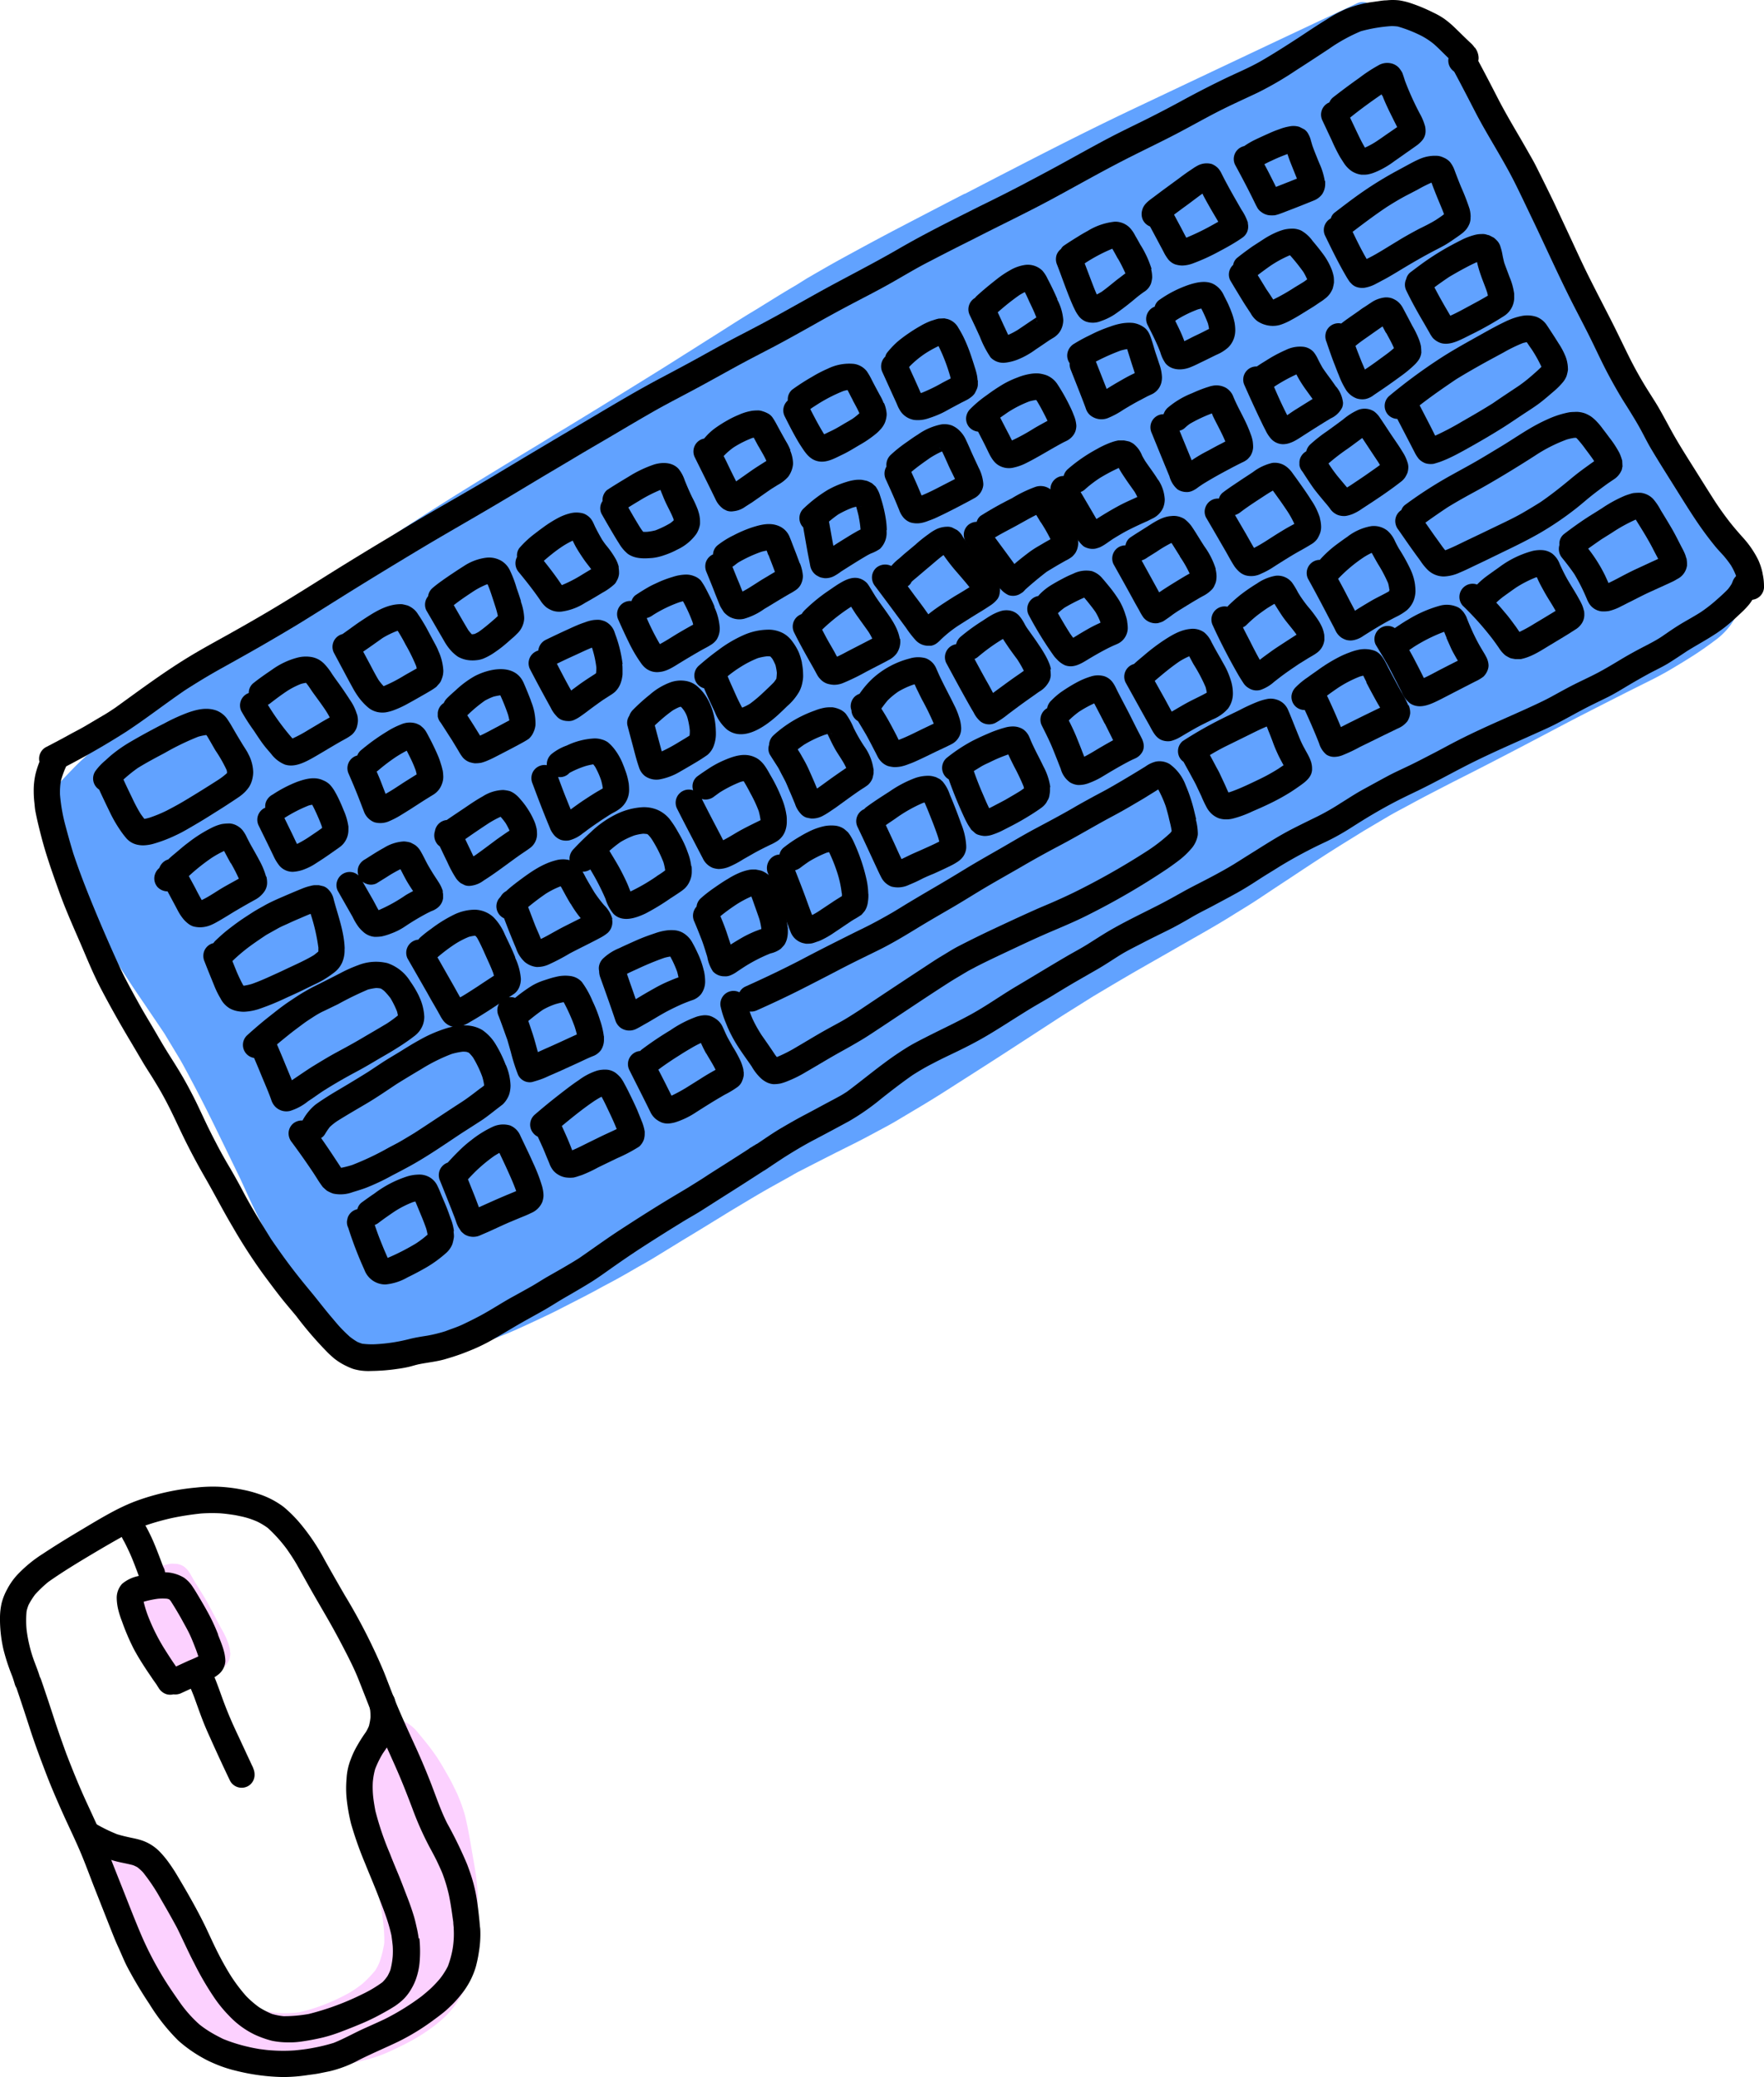 <svg xmlns="http://www.w3.org/2000/svg" viewBox="0 0 401.92 473.16">
  <defs>
    <style>
      .c95e8877-b751-490d-a26e-d0f192f01730 {
        fill: #fff;
      }

      .da53f792-fe73-42c3-9936-a02092f57d7f {
        fill: #fcd1ff;
      }

      .\38 db3f186-9e6b-4663-929c-81752552fd4c {
        fill: #61a2ff;
      }
    </style>
  </defs>
  <title>keyboard_mouse</title>
  <g id="1ce81de7-bf43-4c73-88bc-a3c20ede9566" data-name="Layer 2">
    <g id="039270e4-9106-4d61-8c65-0a773ef91db2" data-name="Draw Layer">
      <g>
        <g>
          <path class="c95e8877-b751-490d-a26e-d0f192f01730" d="M109.37,439.07q-.23-2.79-.61-5.57a35.55,35.55,0,0,0-.89-4.46c-.39-1.48-.9-2.9-1.43-4.33a95,95,0,0,0-4.58-9.41c-1.38-2.75-2.38-5.69-3.48-8.56s-2.41-6-3.74-8.9-2.57-5.63-3.79-8.46c-.3-.71-.6-1.41-.88-2.12,0-.11,0-.22-.07-.33a2,2,0,0,0-.33-.68c-.71-1.8-1.4-3.61-2.11-5.41a132.78,132.78,0,0,0-8.89-17.42q-2.35-4.05-4.63-8.13a47.75,47.75,0,0,0-5.41-8.09,30.25,30.25,0,0,0-3.91-3.93A19.49,19.49,0,0,0,59,340.35a27.1,27.1,0,0,0-3.75-1,37.35,37.35,0,0,0-5.57-.69,36.49,36.49,0,0,0-5.12.22,52.16,52.16,0,0,0-9,1.61,51.29,51.29,0,0,0-5.14,1.66,47.17,47.17,0,0,0-4.56,2.12c-2.74,1.45-5.4,3.08-8.07,4.67s-5.37,3.26-8,5a30.17,30.17,0,0,0-5.92,4.88A15.19,15.19,0,0,0,1.65,362a13.32,13.32,0,0,0-1.27,3.16A15.36,15.36,0,0,0,0,368.36a31.13,31.13,0,0,0,.77,7.32,45.48,45.48,0,0,0,2,6.12c.22.6.41,1.2.58,1.81a3.64,3.64,0,0,0,.4.9q1.62,4.78,3.17,9.6c1.07,3.29,2.29,6.54,3.53,9.78,1.14,3,2.4,5.9,3.69,8.8s2.72,5.81,4,8.78,2.33,5.92,3.5,8.88,2.33,5.9,3.5,8.86c.58,1.47,1.18,3,1.83,4.4s1.28,3,2,4.4a96.87,96.87,0,0,0,5.1,8.55,44.46,44.46,0,0,0,6.55,8.28,30.92,30.92,0,0,0,5.56,3.94A23.32,23.32,0,0,0,48.66,470a29.2,29.2,0,0,0,5,1.69,47.38,47.38,0,0,0,10.84,1.46,37.52,37.52,0,0,0,5.5-.43c.88-.13,1.78-.22,2.65-.39l2.42-.49a26.9,26.9,0,0,0,6.71-2.57c2.94-1.48,6-2.77,8.93-4.17a51.89,51.89,0,0,0,8-4.88c.82-.6,1.64-1.21,2.43-1.85s1.25-1.13,1.87-1.71a23.94,23.94,0,0,0,2.07-2.33,18,18,0,0,0,3.34-6.32,30.14,30.14,0,0,0,.7-3.4,24.34,24.34,0,0,0,.33-3.9C109.44,440.18,109.42,439.62,109.37,439.07Z"/>
          <path class="da53f792-fe73-42c3-9936-a02092f57d7f" d="M108.88,435.08c0-.82,0-1.63,0-2.45,0-1.57-.17-3.1-.33-4.53s-.38-2.69-.61-4l-.19-1.1-.24-1.4c-.18-1.08-.37-2.16-.56-3.24-.35-1.93-.67-3.41-1-4.79a34.62,34.62,0,0,0-1.42-4.09l-.1-.24c-.24-.6-.53-1.2-.82-1.78-.13-.26-.26-.52-.38-.78-.31-.65-.67-1.29-1-1.9l-.06-.1c-.78-1.37-1.54-2.71-2.36-4A45.67,45.67,0,0,0,97,396.85l-.21-.27c-.49-.6-1-1.2-1.48-1.79a9.66,9.66,0,0,0-2.61-2.34,5,5,0,0,0-4.71.2A8.34,8.34,0,0,0,85.29,395a11.33,11.33,0,0,0-1,1.61,11.77,11.77,0,0,0-.75,2,18.42,18.42,0,0,0-.59,4.45v.1c0,.5,0,1,0,1.48,0,1.69.12,3.37.24,5A98.26,98.26,0,0,0,84.63,420l.31,1.73c.23,1.66.44,3.32.64,5l.16,1.31c.23,1.86.57,3.74.89,5.55l.12.71.1.57a42,42,0,0,1,.71,6.62q0,.54,0,1.08a23.23,23.23,0,0,1-1.16,4.59,11.54,11.54,0,0,1-.89,1.68,25.63,25.63,0,0,1-2.86,3,27,27,0,0,1-2.85,2c-1,.57-2,1.07-3,1.55a42.1,42.1,0,0,1-8.57,3,23.86,23.86,0,0,1-5.21.15,21.37,21.37,0,0,1-4.54-1.07A25.11,25.11,0,0,1,54,454.91a24.12,24.12,0,0,1-3.71-3.51c-.84-1-1.64-2.16-2.34-3.14l-.49-.68c-.57-.78-1.16-1.59-1.69-2.41a80.48,80.48,0,0,1-4.2-7c-.48-1.1-.92-2.22-1.37-3.35-.62-1.58-1.27-3.21-2-4.77a12.53,12.53,0,0,0-4.22-5.17,13.23,13.23,0,0,0-3-1.41l-.86-.28a5.15,5.15,0,0,0-1.69-.27,12.75,12.75,0,0,0-1.4.2,3.13,3.13,0,0,0-2.91-.64,3,3,0,0,0-2.1,2.91,3.13,3.13,0,0,0,.12.86q.84,3,1.73,6.06l.07.27a43.1,43.1,0,0,0,4,9.19c1.53,2.71,3.14,5.59,4.63,8.52a40.11,40.11,0,0,0,5.64,8.77l.3.33c.43.48.88,1,1.35,1.43S41,462,41.84,462.68a31.6,31.6,0,0,0,4.25,2.94c.9.54,1.83,1,2.73,1.51l1.35.73,2.25,1.23a26,26,0,0,0,5.26,2.13,24.22,24.22,0,0,0,5.08.81c.88.07,1.69.12,2.5.13a38,38,0,0,0,4.65-.22c1.86-.22,3.72-.44,5.51-.83,1.49-.31,3-.66,4.67-1.07s3.35-.82,5-1.29a34.76,34.76,0,0,0,4.78-1.93c1.39-.66,2.88-1.38,4.32-2.19a39.33,39.33,0,0,0,3.77-2.42,30.42,30.42,0,0,0,3.71-3.06,23.32,23.32,0,0,0,3.45-4.6,21.62,21.62,0,0,0,2.94-7.19,42.9,42.9,0,0,0,.58-4.48l.06-.64c.15-1.55.17-3.14.19-4.54,0-.88,0-1.75,0-2.62Z"/>
          <path class="da53f792-fe73-42c3-9936-a02092f57d7f" d="M52.45,376.58v0a8.25,8.25,0,0,0-.64-2.77,18.53,18.53,0,0,0-1.29-2.65c-.15-.26-.29-.51-.42-.77-.4-.73-.78-1.46-1.17-2.2-.48-.91-1-1.83-1.45-2.73-.8-1.47-1.71-2.9-2.58-4.29l-.51-.81-.57-1-.34-.6c-.15-.25-.31-.5-.46-.76a5.68,5.68,0,0,0-1-1.06,3.84,3.84,0,0,0-2.36-.72,3.29,3.29,0,0,0-1.21.08,10.18,10.18,0,0,0-1.31.36l-.4.13c-.6.2-1.2.44-1.77.68a25.17,25.17,0,0,0-3.57,1.79l-.21.13c-.36.22-.72.44-1.06.69a10.11,10.11,0,0,0-1.34,1.26,3.08,3.08,0,0,0-.46.88,3.59,3.59,0,0,0-.21,1.14,2.4,2.4,0,0,0,.07.6c0,.14,0,.25,0,.36a3.11,3.11,0,0,0,.25,1.2c.41,1.38.88,2.85,1.49,4.63.45,1.34.86,2.45,1.3,3.51a35.32,35.32,0,0,0,2.07,4c.88,1.5,1.75,2.88,2.66,4.22l.61.87.34.47a7.88,7.88,0,0,0,.88.94l.26.24a2.94,2.94,0,0,0,1.54.61l.28.05a3.23,3.23,0,0,0,1.68-.25l.3-.1a5.5,5.5,0,0,0,1.17-.65l.29-.19.5-.31.25-.17a3.05,3.05,0,0,0,.6-.34,3,3,0,0,0,.42-.26c1.45-.78,3-1.54,4.87-2.4a4.17,4.17,0,0,0,1.17-.77,2.75,2.75,0,0,0,.69-.79,3,3,0,0,0,.58-1.42,4,4,0,0,0,.09-.85Z"/>
          <path d="M109.37,439.07q-.23-2.79-.61-5.57a35.55,35.55,0,0,0-.89-4.46c-.39-1.48-.9-2.9-1.43-4.33a95,95,0,0,0-4.58-9.41c-1.38-2.75-2.38-5.69-3.48-8.56s-2.41-6-3.74-8.9-2.57-5.62-3.79-8.46-2.26-5.7-3.39-8.54a132.78,132.78,0,0,0-8.89-17.42q-2.35-4.05-4.63-8.13a47.75,47.75,0,0,0-5.41-8.09,30.25,30.25,0,0,0-3.91-3.93A19.49,19.49,0,0,0,59,340.35a27.1,27.1,0,0,0-3.75-1,36.06,36.06,0,0,0-5.57-.68,35,35,0,0,0-5.12.21,53.13,53.13,0,0,0-9,1.61,51.29,51.29,0,0,0-5.14,1.66,47.17,47.17,0,0,0-4.56,2.12c-2.74,1.45-5.4,3.08-8.07,4.67s-5.37,3.26-8,5a30.17,30.17,0,0,0-5.92,4.88A15.19,15.19,0,0,0,1.65,362a13.32,13.32,0,0,0-1.27,3.16A15.36,15.36,0,0,0,0,368.36a31.13,31.13,0,0,0,.77,7.32,45.48,45.48,0,0,0,2,6.12c.22.6.41,1.2.58,1.81a3.64,3.64,0,0,0,.4.9q1.62,4.78,3.17,9.6c1.07,3.29,2.29,6.54,3.53,9.78,1.14,3,2.4,5.9,3.69,8.8s2.72,5.81,4,8.78,2.33,5.92,3.5,8.88,2.33,5.9,3.5,8.86c.58,1.47,1.18,3,1.83,4.4s1.28,3,2,4.4a96.87,96.87,0,0,0,5.1,8.55,44.46,44.46,0,0,0,6.55,8.28,30.92,30.92,0,0,0,5.56,3.94A23.32,23.32,0,0,0,48.66,470a29.2,29.2,0,0,0,5,1.69,47.38,47.38,0,0,0,10.84,1.46,37.52,37.52,0,0,0,5.5-.43c.88-.13,1.78-.22,2.65-.39l2.42-.49a26.9,26.9,0,0,0,6.71-2.57c2.94-1.48,6-2.77,8.93-4.17a51.89,51.89,0,0,0,8-4.88c.82-.6,1.64-1.21,2.43-1.85s1.25-1.13,1.87-1.71a23.94,23.94,0,0,0,2.07-2.33,18,18,0,0,0,3.34-6.32,30.14,30.14,0,0,0,.7-3.4,24.34,24.34,0,0,0,.33-3.9c0-.54,0-1.1-.07-1.65Zm-6,.15a21,21,0,0,1-.23,4.69,22.43,22.43,0,0,1-1.09,4,17,17,0,0,1-1.82,2.85,27.32,27.32,0,0,1-2,2.13c-.69.65-1.41,1.24-2.14,1.84A55,55,0,0,1,87.56,460c-1.73.81-3.47,1.58-5.21,2.37-2.12,1-4.17,2.14-6.33,3a40.93,40.93,0,0,1-4.8,1.16c-1.34.26-2.72.42-4.08.55a37.46,37.46,0,0,1-5.19,0c-1-.05-1.92-.19-2.88-.31h0c-.79-.14-1.59-.28-2.37-.47a36.61,36.61,0,0,1-5.87-1.83c-.86-.43-1.7-.86-2.52-1.34a24.23,24.23,0,0,1-2.85-1.94,29.21,29.21,0,0,1-4.22-4.67c-1.72-2.45-3.44-4.92-4.92-7.52a76.5,76.5,0,0,1-4.3-8.59c-1.24-2.93-2.4-5.9-3.57-8.87s-2.46-6.17-3.66-9.27c-.71-1.82-1.41-3.65-2.21-5.44-.92-2.08-1.88-4.14-2.83-6.2-1.69-3.66-3.2-7.39-4.65-11.15-.92-2.55-1.84-5.11-2.68-7.69q-1.47-4.53-3-9a4.62,4.62,0,0,0-.36-.84c-.35-1.18-.81-2.33-1.25-3.49a32.49,32.49,0,0,1-1.75-7.2,22,22,0,0,1,0-4.22,9,9,0,0,1,.45-1.45A17.08,17.08,0,0,1,8,363.23a28.4,28.4,0,0,1,3-2.86c3.37-2.38,6.93-4.52,10.47-6.63,1.94-1.15,3.88-2.28,5.84-3.38,1-.56,2-1.15,3-1.63s1.83-.82,2.76-1.2a56.76,56.76,0,0,1,6.28-1.76,65.36,65.36,0,0,1,6.5-1,37.06,37.06,0,0,1,4.08-.05c1.25.07,2.48.25,3.72.44l1.39.29a18.61,18.61,0,0,1,3.63,1.2,15.44,15.44,0,0,1,2.37,1.44,33.51,33.51,0,0,1,4.29,4.77c.78,1.11,1.53,2.24,2.22,3.42.82,1.43,1.61,2.87,2.42,4.31,1.53,2.75,3.13,5.46,4.7,8.19s3.1,5.6,4.55,8.45c.7,1.39,1.39,2.79,2,4.22s1.17,2.94,1.76,4.41c1.14,2.89,2.24,5.81,3.53,8.64s2.65,5.79,3.93,8.71,2.43,5.89,3.56,8.87a71.52,71.52,0,0,0,3.84,8.63c.5.93,1,1.84,1.47,2.78s1,2.1,1.46,3.18a36,36,0,0,1,1.51,5c.42,2,.71,4.12,1,6.2,0,.45.07.9.11,1.36Zm-36.5,27.85-.45.05.45-.05Z"/>
          <path d="M57.7,402.76c-1.26-2.67-2.49-5.35-3.73-8-1-2.11-1.92-4.24-2.75-6.41s-1.49-4.2-2.34-6.26a2.88,2.88,0,0,0-1.75-1.44,3,3,0,0,0-3.76,2,3.22,3.22,0,0,0,.22,2.32c.21.5.41,1,.61,1.51.59,1.61,1.15,3.22,1.76,4.83s1.21,3,1.88,4.46q2.23,5,4.58,9.9a3,3,0,0,0,4.07,1.22A2.93,2.93,0,0,0,58,404.21a3.41,3.41,0,0,0-.33-1.45ZM44.41,387c-.06-.13-.11-.27-.16-.4l.16.4Z"/>
          <path d="M49.72,372.4a41.14,41.14,0,0,0-1.93-4.28c-.68-1.29-1.41-2.56-2.15-3.81-.37-.62-.73-1.24-1.11-1.85-.16-.26-.32-.53-.51-.79a7.56,7.56,0,0,0-2.09-2.27,8.8,8.8,0,0,0-5.36-1.2,27,27,0,0,0-3,.34,20.75,20.75,0,0,0-2.07.49,8.21,8.21,0,0,0-3.69,1.78,4.76,4.76,0,0,0-1.21,3.44,12.29,12.29,0,0,0,.39,2.63,21.76,21.76,0,0,0,.81,2.48,51.42,51.42,0,0,0,2.58,6.07c.87,1.68,1.88,3.27,2.91,4.85.48.73,1,1.46,1.46,2.17l.82,1.16c.2.28.36.59.56.87a3.21,3.21,0,0,0,1.74,1.44,3,3,0,0,0,1.64.05,3.24,3.24,0,0,0,1.9-.33l4.83-2.21c.68-.32,1.36-.63,2-1a8.54,8.54,0,0,0,1.54-1,4.15,4.15,0,0,0,1.56-3c0-2.1-.93-4.15-1.68-6.07Zm-4.54,4.93c-.74.37-1.51.7-2.26,1l-2.81,1.3-.55-.8c-.75-1.1-1.47-2.23-2.18-3.36a44.13,44.13,0,0,1-3.56-7.11,25.05,25.05,0,0,1-1.09-3.48,23,23,0,0,1,3.28-.69,11.93,11.93,0,0,1,2.07,0,4.42,4.42,0,0,1,.48.15c.11.11.22.23.32.35,1,1.56,2,3.23,2.88,4.87.55,1,1.13,2,1.6,3.05s.91,2.17,1.33,3.27c.17.47.34.94.49,1.42Z"/>
          <path d="M37.25,357.07c-.76-2-1.49-4-2.35-6-.34-.78-.72-1.57-1.11-2.34s-.69-1.25-1-1.89a2.94,2.94,0,0,0-1.2-1.5,3,3,0,0,0-4.52,3.22,16.2,16.2,0,0,0,1.27,2.7c.43.83.84,1.69,1.23,2.54.9,2,1.62,4.06,2.4,6.1a2.87,2.87,0,0,0,1.74,1.44,3,3,0,0,0,3.76-2c.05-.26.09-.51.14-.77v-.12a3,3,0,0,0-.36-1.43Z"/>
          <path d="M95.39,441.55a23.59,23.59,0,0,0-.49-2.64c-.17-.78-.35-1.55-.57-2.31-.47-1.55-1-3.06-1.59-4.57s-1.23-3.24-1.89-4.84-1.37-3.27-2-4.91a67.18,67.18,0,0,1-3.32-9.76c-.2-1.09-.39-2.18-.51-3.28a22,22,0,0,1-.08-3.24,16.43,16.43,0,0,1,.53-3,22.66,22.66,0,0,1,1.71-3.5c.56-.83,1.13-1.64,1.66-2.49a10.26,10.26,0,0,0,1.28-3.46,16.43,16.43,0,0,0,.27-3.57,17.1,17.1,0,0,0-.47-3,2.87,2.87,0,0,0-1.53-1.71,3,3,0,0,0-4,1.4l-.24.73a3,3,0,0,0,.09,1.48,12.67,12.67,0,0,1,.18,2.3,13.13,13.13,0,0,1-.36,2,11,11,0,0,1-.66,1.33,35.14,35.14,0,0,0-2.44,3.92,18.53,18.53,0,0,0-1,2.24,13.92,13.92,0,0,0-1,4.57,24.33,24.33,0,0,0,.09,5.12,41.82,41.82,0,0,0,.94,5.09,80.32,80.32,0,0,0,3.14,8.9c1.12,2.8,2.32,5.56,3.38,8.38.54,1.39,1.08,2.78,1.56,4.19a39.11,39.11,0,0,1,1.11,3.94c.12.81.22,1.6.3,2.41a19,19,0,0,1,0,2.39,18,18,0,0,1-.53,3.09,10.81,10.81,0,0,1-.67,1.42,9.91,9.91,0,0,1-1.13,1.37,28.09,28.09,0,0,1-4.48,2.68,60.69,60.69,0,0,1-12.31,4.56,31.69,31.69,0,0,1-5.75.51,14.56,14.56,0,0,1-2.63-.51A18.51,18.51,0,0,1,59,457.23a22.64,22.64,0,0,1-2.92-2.53,37.51,37.51,0,0,1-3.73-5c-1.09-1.78-2.09-3.61-3-5.45-1.12-2.23-2.09-4.52-3.22-6.73-1.36-2.69-2.83-5.31-4.35-7.91-.66-1.12-1.32-2.26-2-3.36-.41-.63-.82-1.25-1.26-1.86a22.54,22.54,0,0,0-2-2.44,10.3,10.3,0,0,0-4.6-2.83c-.62-.18-1.26-.32-1.89-.45-1.14-.24-2.25-.5-3.35-.83a36.71,36.71,0,0,1-4.68-2.27,3,3,0,0,0-4.13,3.71,3.08,3.08,0,0,0,1.53,1.7,32.7,32.7,0,0,0,6,2.73c1.62.53,3.32.74,4.95,1.19a9.9,9.9,0,0,1,.93.44,11.47,11.47,0,0,1,1.27,1.14,43.33,43.33,0,0,1,4.08,6.11c1.26,2.15,2.49,4.32,3.67,6.51,1.36,2.72,2.58,5.52,4,8.22a66.84,66.84,0,0,0,4.78,8.13,30.27,30.27,0,0,0,3.17,3.8,19.9,19.9,0,0,0,5.66,4.18,22.59,22.59,0,0,0,4.11,1.47,18.29,18.29,0,0,0,3.46.35,18.77,18.77,0,0,0,2.7-.12,53,53,0,0,0,5.44-1,35.78,35.78,0,0,0,4.5-1.46c1.51-.57,3-1.17,4.49-1.8a49.08,49.08,0,0,0,4.49-2.2c.65-.36,1.29-.71,1.92-1.09l.94-.58a15.21,15.21,0,0,0,2-1.61,11.14,11.14,0,0,0,1.86-2.5,12.26,12.26,0,0,0,1.13-2.6,15,15,0,0,0,.67-3.51c.06-.74.09-1.48.09-2.21,0-1-.05-2-.15-3Z"/>
        </g>
        <g>
          <path class="8db3f186-9e6b-4663-929c-81752552fd4c" d="M397,133.76c0-.77-.06-1.53-.13-2.3a23.42,23.42,0,0,0-1.1-4.77,53.49,53.49,0,0,0-2.41-6.13c-.81-1.81-1.69-3.6-2.61-5.32a70.6,70.6,0,0,0-4.59-7.54l-2.5-3.54-.77-1.1q-.87-1.23-1.77-2.46l-.77-1.07c-1.25-1.72-2.47-3.56-3.75-5.62-.86-1.46-1.67-2.88-2.44-4.32s-1.55-3.09-2.26-4.62l-.21-.45c-.73-1.57-1.44-3.14-2.15-4.72-1.09-2.39-2.34-4.82-3.34-6.78l-.1-.19c-.13-.26-.28-.51-.43-.76l-.08-.13-.05-.08-.08-.14-.22-.36-.71-1.2L363.85,69c-.61-1-1.25-2.07-1.89-3.1l-.17-.27q-2-3.22-4-6.46c-1.91-3.33-3.93-6.9-5.68-10.44-2.16-4.35-3.86-8-5.38-11.41-.77-1.77-1.52-3.55-2.27-5.34l-.14-.34c-.88-2.08-1.73-4.12-2.62-6.09a54.52,54.52,0,0,0-2.85-5.35A40.76,40.76,0,0,0,335.27,15a42.45,42.45,0,0,0-6-5.83A31,31,0,0,0,326.12,7c-.66-.42-1.34-.81-2-1.15L323,5.29a13,13,0,0,0-2.85-.81,11,11,0,0,0-2.57-.12,20.37,20.37,0,0,0-2.85.3c-.59.1-1.17.23-1.73.38a2.58,2.58,0,0,0,.5-1.57,3,3,0,0,0-.25-1.19A3.05,3.05,0,0,0,311.52.66a2.83,2.83,0,0,0-2.25.06c-17.4,8.14-35.38,16.67-50.87,24-13.07,6.19-26,12.93-38.58,19.44l-.1,0-3.87,2q-5.9,3.06-11.78,6.13c-4.42,2.32-8.64,4.62-11.83,6.36-2.83,1.54-5.7,3.21-8.24,4.68l-.19.11L181.32,65c-2.3,1.33-4.6,2.76-6.82,4.14l-.19.11-.61.38-.9.56-2,1.21c-2.24,1.37-4.58,2.86-6.46,4.06l-3.17,2-3.05,1.93-1.07.68-.29.18c-2,1.25-3.94,2.5-5.92,3.73-6.52,4.05-14.21,8.81-21.83,13.44L126.37,99l-3.23,2c-7.4,4.47-14.64,8.85-21.84,13.38-4.8,3-9.6,6.16-14.25,9.19l-.11.08-1,.62L80.29,128c-2.73,1.77-5.43,3.56-8.15,5.36l-1.37.91-2.88,1.9-.57.37-.55.37c-2,1.33-4,2.64-6,4l-1.48,1-.42.28c-1,.69-2.33,1.55-3.53,2.42l-5.78,4.21c-2.19,1.6-4.36,3.29-6.47,4.92l-.22.17-.26.21-2.23,1.73q-2,1.56-4,3.07c-4.93,3.79-10.52,8.08-15.76,12.45a55.05,55.05,0,0,0-4.24,4c-.83.85-1.64,1.71-2.45,2.57-.22.23-.44.47-.65.71l-.26.29c-.28.3-.54.6-.8.93s-.43.75-.63,1.13a4,4,0,0,0-.38,1,7.84,7.84,0,0,0-.32,2.38c0,.59,0,1.2.09,1.73a17.84,17.84,0,0,0,.88,3.67l.19.61a43.14,43.14,0,0,0,2.16,5.25c1,2.06,1.93,4.07,3,6.16,1.32,2.66,2.73,5.4,4.22,8.15l.52,1c.54,1,1.08,2,1.66,3l1.44,2.5,1.43,2.48c.61,1,1.26,2,2.06,3.25.31.47.62.94.92,1.41.8,1.22,1.61,2.42,2.43,3.63q2.73,4,5.42,8l.19.29,3.21,5.32c.73,1.2,1.42,2.52,2,3.58l.18.34c.21.4.42.81.64,1.21,1.65,3.09,3.31,6.34,5.22,10.23,2.24,4.58,4.19,8.61,6,12.33L56.8,273l.37.79c.82,1.76,1.69,3.49,2.5,5.09l.16.32.35.73c.25.52.51,1,.79,1.55l1.78,3.16.44.79.06.1c.38.7.76,1.37,1.17,2l1.87,2.92a85.44,85.44,0,0,0,7.59,10.32,27.5,27.5,0,0,0,8.39,6.72c.48.24,1,.46,1.44.67a14.38,14.38,0,0,0,3.66.93,26.76,26.76,0,0,0,3.76.19c1.58,0,3.3-.08,5.09-.25a65.45,65.45,0,0,0,17.12-4.37c2.88-1.09,5.64-2.37,8.7-3.8l1-.47c1.22-.57,2.57-1.2,3.86-1.86l3.32-1.7,3.31-1.7c1.3-.67,2.59-1.37,3.87-2.08l1.89-1q2.25-1.21,4.45-2.49l1.73-1,.15-.08c1.14-.64,2.27-1.28,3.38-1.95l3.26-2,3.26-2q3.75-2.25,7.47-4.55l.87-.53,2.32-1.43,2.08-1.25.34-.2c2.45-1.47,5-3,7.54-4.41l3.79-2.11.7-.4.09-.06.11-.06c.4-.22.8-.45,1.21-.66l3.59-1.84,2.86-1.46,2.13-1.08.62-.3.82-.42c1.84-.91,4.14-2.05,6.33-3.24l.63-.34.62-.33.31-.17c1.33-.7,2.52-1.34,3.68-2l3.21-1.91,3.2-1.91c2.75-1.64,5.52-3.4,8-5l1.32-.84c3.53-2.25,7.05-4.5,10.56-6.78l10.19-6.62c2.06-1.35,4.16-2.65,6.19-3.92l.09-.06,2.66-1.67,1.55-.92c2.48-1.48,5.37-3.19,8.18-4.82q6.12-3.49,12.25-7l.14-.08c3.07-1.74,6.54-3.71,9.84-5.78.61-.39,1.23-.76,1.84-1.14,1.48-.91,2.71-1.67,3.92-2.48l3.67-2.44,2.29-1.51,1-.65.2-.14.23-.15c2.35-1.56,4.77-3.16,7.17-4.71,3.09-2,6.19-3.9,9.37-5.87l5.59-3.31c1.21-.7,2.45-1.37,3.65-2l.2-.11,1.32-.71c3.14-1.72,6.4-3.36,9.54-5l.46-.23c8.35-4.2,16.45-8.46,23.29-12.07,4.64-2.46,9.41-4.87,14-7.21l.14-.06.11-.06,1.79-.91q3-1.5,6-3c1.76-.9,3.51-1.88,5.22-2.93l.47-.28c1.49-.91,3.19-1.94,4.75-3l.62-.43.24-.16.09-.06,1.59-1.14.25-.18.36-.27.95-.71a16.47,16.47,0,0,0,3-3.11,15.55,15.55,0,0,0,1.83-3.47,14.58,14.58,0,0,0,.86-3.65,10.92,10.92,0,0,0,.1-1.53Z"/>
          <path d="M56.53,171.65c-.43-.83-1-1.6-1.46-2.4-.77-1.24-1.51-2.51-2.24-3.78-.35-.61-.73-1.2-1.13-1.79a5.37,5.37,0,0,0-2.44-1.84c-2.16-.75-4.36-.24-6.45.5a42.2,42.2,0,0,0-5.22,2.37c-2.63,1.33-5.23,2.74-7.77,4.22a32.64,32.64,0,0,0-4.25,2.92c-.54.44-1.06.92-1.57,1.39a13,13,0,0,0-2.27,2.42,3,3,0,0,0,.79,4.16.18.18,0,0,0,.07.05c.77,1.68,1.57,3.36,2.37,5a30.25,30.25,0,0,0,2.5,4.35,20.4,20.4,0,0,0,1.27,1.67,4.59,4.59,0,0,0,2.44,1.51,5.9,5.9,0,0,0,1.87.15,9.46,9.46,0,0,0,1.83-.31,32,32,0,0,0,5.25-2c1.49-.68,2.91-1.55,4.32-2.37s2.61-1.56,3.89-2.37,2.7-1.68,4-2.55c.75-.48,1.52-1,2.24-1.49a10.07,10.07,0,0,0,1.27-1.08,8.65,8.65,0,0,0,.91-1.11,5.93,5.93,0,0,0,.81-2.14,6,6,0,0,0,.13-1.26,9.31,9.31,0,0,0-1.19-4.25Zm-4.81,4.11c0,.12,0,.23,0,.35a15.26,15.26,0,0,1-2,1.54q-3.78,2.43-7.63,4.74c-1.39.83-2.83,1.61-4.28,2.35A30.38,30.38,0,0,1,34,186.29c-.36.1-.73.19-1.1.26-.31-.39-.61-.8-.9-1.22a33.61,33.61,0,0,1-1.71-3.19c-.73-1.52-1.46-3-2.16-4.56a33.57,33.57,0,0,1,3.22-2.6c2-1.25,4.14-2.37,6.24-3.49a59.15,59.15,0,0,1,7.56-3.66,11.7,11.7,0,0,1,1.85-.39,2.23,2.23,0,0,1,.19.24c.66,1.09,1.27,2.2,1.92,3.3a31.52,31.52,0,0,1,2.53,4.44,3.4,3.4,0,0,1,.07.34Zm-.09.54c-.05.1-.1.21-.16.31.05-.11.11-.21.16-.31Zm-.14.08-.07.07.07-.07Zm-3.86-8.85-.08,0,.08,0Zm-.79-.24-.27-.14a2.29,2.29,0,0,1,.27.14ZM33.18,186.77l-.1,0h0l.1,0Z"/>
          <path d="M81.3,162.65A10.9,10.9,0,0,0,80,159.84c-1-1.54-2-3.05-3.09-4.53-.41-.57-.82-1.14-1.22-1.72a14.14,14.14,0,0,0-1.85-2.41,6.26,6.26,0,0,0-1.13-.88,5.25,5.25,0,0,0-1.75-.63,7.7,7.7,0,0,0-3.34.18A17.45,17.45,0,0,0,62,152.54c-1.47,1-2.93,2-4.32,3.12a2.84,2.84,0,0,0-1,2.21l-.28.11a3,3,0,0,0-1.42,4,46.06,46.06,0,0,0,2.79,4.36c.84,1.24,1.64,2.52,2.57,3.69.47.6,1,1.17,1.47,1.74a7.34,7.34,0,0,0,3.13,2.41c2.23.69,4.52-.53,6.42-1.59.78-.44,1.54-.9,2.31-1.35,1.39-.83,2.78-1.66,4.19-2.46l.93-.51a10.26,10.26,0,0,0,1.36-.89,4,4,0,0,0,1.14-1.69,7.35,7.35,0,0,0,.26-1.4c0-.07,0-.14,0-.2a5.46,5.46,0,0,0-.22-1.44Zm-6.14.76c-.89.51-1.79,1-2.67,1.55l-2.28,1.35a29.88,29.88,0,0,1-3.57,1.92,56,56,0,0,1-5.25-7.09l-.36-.58a3.33,3.33,0,0,0,.56-.36c1.29-1,2.63-2,4-2.9a18.71,18.71,0,0,1,3-1.51,10.8,10.8,0,0,1,1.13-.24h0c.42.49.76,1,1.13,1.56s.78,1.11,1.18,1.66c.73,1,1.46,2,2.18,3.08.32.51.63,1,.9,1.56Zm-5.71-8.1-.08,0a.2.2,0,0,1,.08,0Zm-2.69,12.93-.09,0h0l.09,0Z"/>
          <path d="M99.84,148.15c-.38-.9-.89-1.76-1.34-2.62l-1.33-2.48c-.34-.63-.72-1.24-1.09-1.85s-.66-1-1-1.53a4.5,4.5,0,0,0-1.1-1.12,5.25,5.25,0,0,0-1.08-.61c-.42-.12-.85-.22-1.28-.3-3.52-.15-6.59,2-9.39,3.83-1.38.92-2.71,1.94-4.08,2.89l-.11.08a3.71,3.71,0,0,0-.58.21,3,3,0,0,0-1.41,4l3.07,5.75c.36.68.73,1.35,1.09,2a20.47,20.47,0,0,0,1.3,2.15,13.88,13.88,0,0,0,2.29,2.55,5,5,0,0,0,2.5,1.16,5.5,5.5,0,0,0,1.67,0,10.08,10.08,0,0,0,1.59-.42A22.66,22.66,0,0,0,93,160.25c1.38-.74,2.72-1.53,4.08-2.3l.8-.47a15.32,15.32,0,0,0,1.52-1l.52-.59a2.63,2.63,0,0,0,.67-1.08,5,5,0,0,0,.42-2.07,12.38,12.38,0,0,0-1.19-4.59ZM95,152.23h0v0Zm0,.49-.05.09.05-.09Zm-.06-.44c-1,.57-2,1.12-2.94,1.67a33.72,33.72,0,0,1-4.59,2.36h0a12.18,12.18,0,0,1-1.16-1.42c-.7-1.16-1.32-2.37-1.95-3.56l-1.55-2.89c1.48-1,3-2.1,4.45-3.12a20.64,20.64,0,0,1,3.13-1.54l.3-.07c.62,1,1.2,2,1.76,3.09a40.91,40.91,0,0,1,2.46,5c0,.16.08.31.11.46Zm-7.25,4.08h0Zm-.82,0-.06,0,.06,0Z"/>
          <path d="M118.72,137c-.31-1-.64-2-1-3a25.81,25.81,0,0,0-1.63-4.26,5.1,5.1,0,0,0-1.89-2,5.59,5.59,0,0,0-3.45-.69,11.92,11.92,0,0,0-5,1.86q-2.3,1.46-4.52,3c-.92.66-1.84,1.31-2.69,2.05a3,3,0,0,0-1,1.86,3,3,0,0,0-.41,3.21c.88,1.5,1.75,3,2.61,4.49l1.49,2.56a12.07,12.07,0,0,0,1.75,2.38,9.46,9.46,0,0,0,1.38,1.15,6.58,6.58,0,0,0,2.4.78,7.82,7.82,0,0,0,1.81,0,5.55,5.55,0,0,0,1.63-.39,13.75,13.75,0,0,0,2.62-1.47,26.58,26.58,0,0,0,2.59-2c.56-.47,1.12-1,1.66-1.44.26-.24.51-.49.76-.74a5.14,5.14,0,0,0,1.6-3.36c0-.12,0-.23,0-.35a12.66,12.66,0,0,0-.77-3.63Zm-5.22,3.32h0Zm0-.06h0v0Zm-.06.12Zm0-.06c-.49.47-1,.91-1.51,1.35-.93.79-1.87,1.57-2.87,2.27a9.1,9.1,0,0,1-.93.48l-.53.07h-.1a10.19,10.19,0,0,1-.79-.93c-1.14-1.88-2.22-3.8-3.32-5.7,1.39-1.11,2.89-2.1,4.36-3.08a18,18,0,0,1,3.07-1.62l.27-.06c.33.74.6,1.5.85,2.25.31.93.61,1.86.91,2.79a19.17,19.17,0,0,1,.59,2.19ZM112,133.07l-.25,0,.25,0Zm-.57,0,0,0h0l0,0Zm-.24-.08Zm-4,11.44-.36-.08.36.08Z"/>
          <path d="M141,129.2a7.76,7.76,0,0,0-.64-1.72,20.4,20.4,0,0,0-2.27-3.28c-.32-.41-.62-.84-.91-1.27-.58-1-1.13-2-1.62-3l-.33-.73a4.9,4.9,0,0,0-.64-1.06A4,4,0,0,0,133,117a5.78,5.78,0,0,0-2.86-.12,11.65,11.65,0,0,0-2.92,1.08,27.38,27.38,0,0,0-3.56,2.25c-.61.44-1.22.9-1.81,1.36a22.46,22.46,0,0,0-3.53,3.29,2.83,2.83,0,0,0-.51,2,3.07,3.07,0,0,0,.35,3.43c1.73,2.09,3.39,4.2,4.93,6.44a6.6,6.6,0,0,0,1.41,1.63,5.74,5.74,0,0,0,1.45.76,4.69,4.69,0,0,0,2,.2,13.12,13.12,0,0,0,5.38-2c1.33-.73,2.63-1.51,3.93-2.3a13.58,13.58,0,0,0,2.57-1.79,2.16,2.16,0,0,0,.64-.83,3.87,3.87,0,0,0,.58-1.69,7.93,7.93,0,0,0-.11-1.54Zm-6.29.47h0Zm-3.3-4.74c.53.89,1.09,1.74,1.68,2.59s1.09,1.41,1.61,2.14l-1.93,1.16a31.11,31.11,0,0,1-4.72,2.46H128l0,0,0,0h0c-1.27-1.91-2.65-3.73-4.09-5.52.57-.51,1.16-1,1.75-1.47q1.33-1.08,2.76-2a18.9,18.9,0,0,1,2.07-1.13c.29.61.59,1.22.94,1.8Z"/>
          <path d="M159.07,116.31a25.71,25.71,0,0,0-1.39-3.08c-.6-1.25-1.15-2.52-1.67-3.81a8.14,8.14,0,0,0-1.4-2.61c-1.41-1.55-3.7-1.56-5.56-1a27.19,27.19,0,0,0-5.86,2.8c-1.41.84-2.82,1.7-4.21,2.58-.22.15-.44.3-.67.44a3,3,0,0,0-.86,1.27,2.91,2.91,0,0,0-.16,1.24,2.82,2.82,0,0,0-.22,2.92q1.38,2.44,2.81,4.84c.39.67.8,1.32,1.23,2a8.71,8.71,0,0,0,1.95,2.28c1.67,1.16,3.68,1.08,5.62.92a11.93,11.93,0,0,0,2.7-.64,18.22,18.22,0,0,0,2.91-1.25,11.13,11.13,0,0,0,4.37-3.58,5.55,5.55,0,0,0,.84-2.32c0-.17,0-.33,0-.5a7.67,7.67,0,0,0-.44-2.48Zm-5.57,2.23,0,0c-.24.22-.49.42-.75.62a21.76,21.76,0,0,1-3.4,1.65,12.54,12.54,0,0,1-1.91.34,8.81,8.81,0,0,1-.89,0c-.25-.31-.48-.63-.71-1-.93-1.5-1.81-3-2.68-4.55.79-.5,1.6-1,2.4-1.47a32.65,32.65,0,0,1,4.92-2.53c.08.2.15.4.23.59.24.58.47,1.16.72,1.74.64,1.47,1.48,2.87,2.05,4.37,0,.06,0,.13,0,.19Z"/>
          <path d="M180.1,102.56a12.86,12.86,0,0,0-1-2c-.42-.74-.83-1.47-1.24-2.22s-.67-1.23-1-1.84a14.25,14.25,0,0,0-.75-1.25,3,3,0,0,0-.91-.93,6.36,6.36,0,0,0-1.49-.65,3,3,0,0,0-1.16-.17,9.71,9.71,0,0,0-1.21.08,12,12,0,0,0-3,.91,22.2,22.2,0,0,0-2.64,1.29A29.84,29.84,0,0,0,163,97.49a13.24,13.24,0,0,0-2.25,2.05,3.68,3.68,0,0,0-.32.37,2.81,2.81,0,0,0-.73.23,3,3,0,0,0-1.41,4c1.57,3.19,3.18,6.38,4.73,9.58a5.4,5.4,0,0,0,1.88,2.27l.68.34a3,3,0,0,0,1.53.13,5.44,5.44,0,0,0,2.65-1c.53-.34,1.05-.68,1.57-1l1.23-.86c1.08-.76,2.17-1.53,3.26-2.27l1.38-.86a8.6,8.6,0,0,0,2.36-1.83,5.76,5.76,0,0,0,1.12-2.81,3.27,3.27,0,0,0,0-.54,8,8,0,0,0-.64-2.66Zm-5.41,2.92a.44.44,0,0,0,0,.1l0-.1Zm0-.21-.07.13.07-.13Zm-1.87-3.61c.61,1.11,1.3,2.18,1.8,3.34-1.13.72-2.27,1.42-3.37,2.18l-3.53,2.48-.18-.38c-.38-.74-.74-1.49-1.11-2.23-.51-1.06-1-2.11-1.55-3.16a15.34,15.34,0,0,1,2.31-2,23.92,23.92,0,0,1,4.2-2.11l.35-.08c.36.66.71,1.32,1.08,2Zm-6,.44-.16.11.16-.11Z"/>
          <path d="M201.35,91.84a11.56,11.56,0,0,0-.87-1.81c-.33-.62-.67-1.24-1-1.86s-.63-1.2-.94-1.81a15,15,0,0,0-1.06-1.81,4.53,4.53,0,0,0-2.94-1.66A11.11,11.11,0,0,0,188.58,84a29.3,29.3,0,0,0-3.52,1.82,49.22,49.22,0,0,0-4.56,2.94,2.88,2.88,0,0,0-1,2,2.46,2.46,0,0,0,0,.47,3,3,0,0,0-.74,3.55c.79,1.57,1.58,3.14,2.44,4.67.36.65.73,1.28,1.13,1.91,1,1.52,1.94,3.13,3.78,3.65,2.1.59,4.06-.61,5.88-1.47,1.35-.64,2.63-1.46,3.92-2.21a25.51,25.51,0,0,0,3.53-2.4,8.35,8.35,0,0,0,1-.93,5.51,5.51,0,0,0,1.17-1.69,5.93,5.93,0,0,0,.41-1.77c0-.1,0-.2,0-.3a7.67,7.67,0,0,0-.61-2.45Zm-7.08-.7c.53,1,1.11,2,1.54,3a14,14,0,0,1-1.6,1.28c-.61.38-1.23.73-1.84,1.08-.82.49-1.65,1-2.49,1.42-.47.25-1,.47-1.44.7l-.65.31a1,1,0,0,0-.08-.11c-1.12-1.83-2.12-3.72-3.09-5.63.32-.23.65-.46,1-.67a35.62,35.62,0,0,1,6.61-3.47c.3-.08.59-.15.88-.2.4.76.78,1.54,1.19,2.29ZM194,88.87l-.26-.06.26.06Zm-1-.09h0Z"/>
          <path d="M222.74,86.63a9.52,9.52,0,0,0-.15-1.18,16.88,16.88,0,0,0-.51-1.85c-.29-.95-.6-1.89-.92-2.83a34.81,34.81,0,0,0-1.71-4.15c-.34-.66-.7-1.31-1.09-1.94a4.13,4.13,0,0,0-2.45-2l-.75-.16-1.3.06-.52.13-1.22.39a15.63,15.63,0,0,0-2.57,1.25c-1,.56-2,1.21-2.93,1.86-.76.53-1.49,1.09-2.2,1.69a20.69,20.69,0,0,0-2.27,2.41,2.19,2.19,0,0,0-.43.91,3.08,3.08,0,0,0-.69,3.51c.74,1.62,1.47,3.24,2.21,4.87l1,2.19c.21.47.4,1,.65,1.4a4.64,4.64,0,0,0,3.41,2.47,7.38,7.38,0,0,0,3.2-.35,24.64,24.64,0,0,0,3-1.16c.87-.41,1.7-.91,2.55-1.36l2.16-1.15.8-.4a6.54,6.54,0,0,0,1.19-.73,4.08,4.08,0,0,0,.88-.88c.19-.36.37-.72.53-1.1a2.68,2.68,0,0,0,.19-1.11c0-.26,0-.52,0-.75Zm-6.13-.42c-.6.31-1.2.61-1.8.93a38.11,38.11,0,0,1-4.76,2.33l-.26.07c-.18-.41-.35-.83-.54-1.24l-.87-1.94c-.42-.91-.83-1.82-1.25-2.74a1.15,1.15,0,0,0,.14-.17,22.42,22.42,0,0,1,3.78-3.08,26,26,0,0,1,2.79-1.53,39.32,39.32,0,0,1,2.23,5.5c.2.62.39,1.24.54,1.87Z"/>
          <path d="M240.91,68.13q-1-2.31-2.2-4.58a7.86,7.86,0,0,0-1.21-1.9,4.75,4.75,0,0,0-4-1.29,9.51,9.51,0,0,0-3.42,1.24,21.72,21.72,0,0,0-2.91,1.95c-1.56,1.22-3.09,2.47-4.56,3.81a3,3,0,0,0-.45.5,3,3,0,0,0-1.22,3.9q1.2,2.47,2.34,5a23.52,23.52,0,0,0,2.43,4.67,4,4,0,0,0,3.48,1.17,11.15,11.15,0,0,0,2.71-.7,18.51,18.51,0,0,0,4.09-2.3c1.07-.7,2.11-1.43,3.17-2.14l.67-.41a4.89,4.89,0,0,0,1.47-1.24,4.68,4.68,0,0,0,.87-2,4.88,4.88,0,0,0,.09-.93,11.75,11.75,0,0,0-1.38-4.66ZM236.27,73c0,.07,0,.14-.05.21s0-.14.05-.21Zm-.12-.7c-1.44.93-2.86,1.92-4.29,2.87a16.9,16.9,0,0,1-2.15,1.12c-.33-.71-.65-1.43-1-2.14-.45-1-.91-2-1.38-3a53.94,53.94,0,0,1,4.91-3.91,13,13,0,0,1,1.26-.7c.36.71.7,1.42,1,2.13.56,1.17,1.14,2.34,1.59,3.56v0Z"/>
          <path d="M262.38,61.27a23,23,0,0,0-2.58-5.56c-.37-.68-.75-1.36-1.13-2a7.87,7.87,0,0,0-1.22-1.79A4.67,4.67,0,0,0,254,50.5a14.6,14.6,0,0,0-6.2,2.12c-.68.37-1.36.76-2,1.16-1.15.71-2.29,1.42-3.4,2.18a2,2,0,0,0-.65.75,3,3,0,0,0-1,1.34,3.15,3.15,0,0,0,.12,2.3c1.22,3.16,2.3,6.39,3.68,9.49l.49,1a8.7,8.7,0,0,0,.86,1.31,3.82,3.82,0,0,0,1.57,1.12,4.85,4.85,0,0,0,3.43-.15A13.52,13.52,0,0,0,254,71.6a62.81,62.81,0,0,0,5-3.86c.55-.44,1.1-.86,1.68-1.26a3.78,3.78,0,0,0,1.57-1.89,7,7,0,0,0,.26-1.27,2.56,2.56,0,0,0,0-.39,7.64,7.64,0,0,0-.24-1.66Zm-7.67-2.38a35.67,35.67,0,0,1,1.71,3.38c-.65.48-1.3,1-1.93,1.46-1.16.93-2.29,1.89-3.5,2.75-.36.21-.72.42-1.09.6-.5-1.1-.92-2.25-1.35-3.37L247.14,60a37,37,0,0,1,6.24-3.32h.07c.43.75.85,1.51,1.26,2.27Zm-.39-2.36-.11,0,.11,0ZM253,55.85l0,0,0,0Z"/>
          <path d="M284.34,50.75a12,12,0,0,0-1.49-3c-.79-1.38-1.59-2.76-2.36-4.14s-1.46-2.67-2.13-4a5.9,5.9,0,0,0-.71-1.16,4.12,4.12,0,0,0-1.57-1.09,4.38,4.38,0,0,0-3.28.41,11.1,11.1,0,0,0-1.18.74c-.5.33-1,.66-1.47,1s-.91.65-1.36,1l-4,2.93-1.69,1.27c-1.09.84-2.46,1.66-2.83,3.07a3.26,3.26,0,0,0,.12,2.3,3.07,3.07,0,0,0,1.64,1.51q1.08,2,2.14,4c.39.73.78,1.45,1.15,2.18a10.1,10.1,0,0,0,.9,1.37,3.72,3.72,0,0,0,1.52,1.08,5.94,5.94,0,0,0,1.57.27,7.36,7.36,0,0,0,2.5-.49,44.64,44.64,0,0,0,6.05-2.77c1.36-.71,2.7-1.46,4-2.28.47-.3.93-.6,1.38-.93a3,3,0,0,0,1.15-2.43,3.31,3.31,0,0,0-.09-.77Zm-10.26-6.39c.47.89.95,1.77,1.45,2.64.66,1.18,1.37,2.34,2.05,3.51-.67.39-1.35.76-2,1.12a54.48,54.48,0,0,1-5.29,2.52c-.43-.8-.84-1.61-1.26-2.4l-1.53-2.85.13-.1,2.09-1.55c1.41-1,2.82-2.12,4.25-3.14l.14.25Z"/>
          <path d="M301.84,41.2a15.55,15.55,0,0,0-1.16-3.83c-.21-.5-.42-1-.62-1.51-.38-.93-.75-1.85-1.07-2.79-.09-.31-.18-.63-.28-.94a5.49,5.49,0,0,0-.55-1.48,3,3,0,0,0-1-1.19l-1.08-.55a4.6,4.6,0,0,0-2.36-.1,11.34,11.34,0,0,0-2.21.62q-1.26.43-2.49,1c-1,.44-2,.9-3,1.38a18.3,18.3,0,0,0-2.53,1.47,2.8,2.8,0,0,0-.67.23,3,3,0,0,0-1.42,4c1.27,2.35,2.53,4.71,3.72,7.11.27.54.54,1.08.8,1.62.14.29.27.57.44.85a2.93,2.93,0,0,0,1,1.19,3.72,3.72,0,0,0,1.82.76,7.81,7.81,0,0,0,1.28,0,8.13,8.13,0,0,0,1.19-.35c.43-.15.85-.31,1.27-.48l1.9-.73c1-.39,2-.78,3-1.19l1.49-.6a4.33,4.33,0,0,0,1.92-1.43,4.22,4.22,0,0,0,.71-2.41c0-.2,0-.4,0-.6ZM294,36.94c.49,1.25,1,2.49,1.5,3.75l-2.24.89-2.54,1-.16-.33c-.36-.73-.73-1.46-1.1-2.19-.44-.89-.91-1.77-1.38-2.65.51-.26,1-.52,1.55-.76a39.92,39.92,0,0,1,3.71-1.56c.21.62.42,1.24.66,1.85Z"/>
          <path d="M324.65,28.61a12.86,12.86,0,0,0-1.17-2.76,65.73,65.73,0,0,1-3.37-7.46c-.19-.62-.39-1.25-.62-1.86a8.91,8.91,0,0,0-.68-1,3.4,3.4,0,0,0-1.5-1,4,4,0,0,0-3,.22,35.18,35.18,0,0,0-4.61,3c-2,1.41-4,2.9-6,4.46a2.78,2.78,0,0,0-.81,1.12l-.19.08a3,3,0,0,0-1.41,4l2.19,4.66a38.47,38.47,0,0,0,1.9,3.8c.3.46.59.93.89,1.38A6.51,6.51,0,0,0,308,39a5.3,5.3,0,0,0,2.24.8h.43a5.28,5.28,0,0,0,1.19-.11,8.85,8.85,0,0,0,1.56-.5,19.78,19.78,0,0,0,4.29-2.48l1.9-1.33c1.11-.79,2.24-1.56,3.34-2.36a6.84,6.84,0,0,0,1.13-1.09,3.24,3.24,0,0,0,.73-2.14,4.87,4.87,0,0,0-.14-1.14ZM315,21.82c.37,1,.8,1.94,1.25,2.9s.86,1.75,1.29,2.63c.26.53.54,1.06.8,1.6l-1.84,1.27c-1,.68-1.93,1.36-2.91,2A17.83,17.83,0,0,1,311,33.63l0,0c-.71-1.18-1.29-2.41-1.89-3.66l-1.5-3.17h0c2.32-1.88,4.74-3.63,7.2-5.32,0,.13.09.26.14.38Zm-3.84,12Zm-.5,0-.21-.05.21.05Z"/>
          <path d="M335.08,49.41a7.1,7.1,0,0,0-.25-1.84,51.5,51.5,0,0,0-1.94-5c-.51-1.25-1-2.5-1.47-3.77a6.52,6.52,0,0,0-1.06-1.91,4,4,0,0,0-1.47-1,3.86,3.86,0,0,0-1.36-.39A8.84,8.84,0,0,0,324,36c-.56.21-1.09.46-1.63.72-1.31.67-2.59,1.39-3.88,2.08a83.6,83.6,0,0,0-7.74,4.71c-2.27,1.55-4.44,3.23-6.63,4.9a2.55,2.55,0,0,0-.9,1.34,3,3,0,0,0-1.3,3.94c1.46,3,2.94,6.06,4.65,9a17.32,17.32,0,0,0,1,1.58l.25.25a3,3,0,0,0,1.27.86,4.1,4.1,0,0,0,1.77.18,8.29,8.29,0,0,0,2.81-1c.52-.25,1-.54,1.54-.81,1.32-.7,2.59-1.48,3.87-2.25,2.66-1.61,5.33-3.16,8.08-4.58.7-.36,1.4-.72,2.08-1.11.84-.49,1.65-1.06,2.45-1.61.53-.36,1.06-.74,1.56-1.13a6.89,6.89,0,0,0,.89-.9,5.41,5.41,0,0,0,.7-1.27,3.77,3.77,0,0,0,.22-1.36v-.15Zm-6,.06a1.29,1.29,0,0,1,0,.19,1.29,1.29,0,0,0,0-.19Zm-.11-.63c-.58.45-1.2.86-1.82,1.27-1.22.75-2.5,1.38-3.77,2-1.44.76-2.85,1.54-4.25,2.37L315,57c-1.17.71-2.37,1.4-3.61,2-1.17-2-2.2-4.1-3.2-6.19,2.53-1.93,5.06-3.83,7.7-5.6,1.46-.93,2.94-1.83,4.47-2.64L323,43.2a32.28,32.28,0,0,1,3.16-1.6l.41,1.11c.25.64.5,1.28.76,1.92.54,1.36,1.15,2.71,1.66,4.09l0,.12Zm-2.09-7.38-.08,0h0l.07.05Zm-11.37,6-.27.18.27-.18ZM310,59.62h0Z"/>
          <path d="M60.63,199.71a17.34,17.34,0,0,0-1.6-3.83c-.69-1.33-1.46-2.61-2.17-3.92l-.55-1.07a8.6,8.6,0,0,0-1-1.71,4.25,4.25,0,0,0-1.16-1,4.05,4.05,0,0,0-1.74-.59,10.63,10.63,0,0,0-1.87.13,10.05,10.05,0,0,0-2.17.78A31.5,31.5,0,0,0,42.83,192c-.94.69-1.81,1.46-2.7,2.21-.62.51-1.22,1-1.81,1.58a2.54,2.54,0,0,0-.46.17,3.12,3.12,0,0,0-1.54,1.73l-.15.15a3.11,3.11,0,0,0-1,2,3,3,0,0,0,.71,2.22,3.2,3.2,0,0,0,2.3,1l1.2,2.24c.39.72.77,1.44,1.15,2.16a11.09,11.09,0,0,0,1,1.58,6.82,6.82,0,0,0,1.14,1.2,4.13,4.13,0,0,0,1.29.77,5.87,5.87,0,0,0,2.5.16,6.57,6.57,0,0,0,1.67-.48,12.21,12.21,0,0,0,1.2-.6c.82-.45,1.62-.94,2.43-1.43s1.37-.85,2.07-1.26c1.4-.82,2.81-1.63,4.23-2.41a6,6,0,0,0,2.24-2,3.47,3.47,0,0,0,.56-2,5.92,5.92,0,0,0-.17-1.34Zm-5.77,1.84v-.21c0,.07,0,.14,0,.21Zm-2.24-4.9a38.69,38.69,0,0,1,1.8,3.51c-1,.56-2,1.1-3,1.67-1.82,1-3.55,2.31-5.46,3.21-.49-.89-1-1.8-1.44-2.7l-1.5-2.77.45-.41a45.27,45.27,0,0,1,4.76-3.74,22.92,22.92,0,0,1,2.83-1.57c.5.94,1,1.88,1.51,2.8Z"/>
          <path d="M79.4,188.4a14.22,14.22,0,0,0-1.14-3.92A35.82,35.82,0,0,0,76.68,181l-.43-.77a8.69,8.69,0,0,0-1.08-1.47,4.64,4.64,0,0,0-1.54-1c-1.94-.92-4.12-.31-6,.37A29.45,29.45,0,0,0,62.13,181a3.24,3.24,0,0,0-1.54,1.7,3,3,0,0,0-.15,1.33l-.1,0a3,3,0,0,0-1.42,4c.76,1.55,1.53,3.11,2.29,4.67.37.76.74,1.52,1.1,2.28a10.55,10.55,0,0,0,1.39,2.27,4,4,0,0,0,3,1.35,8.45,8.45,0,0,0,3-.72,12.16,12.16,0,0,0,2.2-1.16c.74-.48,1.49-.95,2.22-1.45,1.1-.75,2.18-1.52,3.26-2.28a4.78,4.78,0,0,0,2-4,5.24,5.24,0,0,0,0-.56Zm-6,.2c-1,.75-2.09,1.46-3.14,2.17a23.78,23.78,0,0,1-2.59,1.49c-.4-.8-.77-1.62-1.16-2.42l-1.71-3.5a32.66,32.66,0,0,1,5.55-2.85,7.25,7.25,0,0,1,.78-.17c.39.71.73,1.44,1.07,2.19.4.9.79,1.81,1.12,2.74a3.59,3.59,0,0,1,.08.35Zm-1.74-5.21-.2-.09.2.09Zm-.36.13-.13-.21h0a2.39,2.39,0,0,1,.13.21Zm-.22-.34Zm0,0-.16,0,.16,0Z"/>
          <path d="M100.83,175.43a11.12,11.12,0,0,0-.33-1.26c-.18-.59-.37-1.2-.61-1.78-.63-1.5-1.33-2.95-2.09-4.39-.2-.37-.39-.75-.6-1.11a4.42,4.42,0,0,0-.81-1.09l-.59-.52a6.23,6.23,0,0,0-1-.48,5,5,0,0,0-3.49.25,17.81,17.81,0,0,0-3.08,1.56,46.91,46.91,0,0,0-5,3.49c-.34.27-.66.54-1,.82a3,3,0,0,0-.83,1.18,3.35,3.35,0,0,0-.53.19,3,3,0,0,0-1.42,4c.78,1.8,1.55,3.6,2.26,5.43.28.72.56,1.44.83,2.16l.36.93a4.17,4.17,0,0,0,2.4,2.5,5,5,0,0,0,3.5-.3,19.45,19.45,0,0,0,2.67-1.41c.67-.4,1.32-.82,2-1.24,1.34-.86,2.66-1.73,4-2.56l1-.62a4.92,4.92,0,0,0,1.5-1.26,4.76,4.76,0,0,0,.72-1.33A4.49,4.49,0,0,0,101,177a10.71,10.71,0,0,0-.15-1.61ZM95,177.22l0,.11,0-.11Zm-.06-.82-2.81,1.76c-1.4.91-2.8,1.88-4.28,2.68-.28-.74-.57-1.49-.86-2.24-.37-1-.77-1.9-1.17-2.85a2.27,2.27,0,0,0,.4-.29,42.75,42.75,0,0,1,4.12-3.11c.76-.48,1.53-.94,2.33-1.34.23.44.45.89.67,1.33a28,28,0,0,1,1.4,3.22c.07.28.14.56.2.84Z"/>
          <path d="M121,159.69c-.54-1.4-1.1-2.8-1.71-4.18-2-4.45-7.77-3.27-11.2-1.45a22.28,22.28,0,0,0-4.25,3.17c-.65.57-1.3,1.14-1.91,1.75a3.6,3.6,0,0,0-.82,1.17,3.18,3.18,0,0,0-.37.27,3,3,0,0,0-1,2c0,.26,0,.52,0,.77a3,3,0,0,0,.67,1.43c.88,1.34,1.73,2.69,2.58,4l.94,1.55c.24.4.49.8.72,1.21a9.39,9.39,0,0,0,.85,1.24,3.89,3.89,0,0,0,1.49,1,8.19,8.19,0,0,0,1.09.25,7.4,7.4,0,0,0,1.56-.11,9.45,9.45,0,0,0,1.59-.57c.47-.19.92-.41,1.38-.64l2.4-1.24c1.35-.7,2.69-1.4,4-2.12.51-.28,1-.57,1.47-.89a4.2,4.2,0,0,0,1.09-1.55,4.92,4.92,0,0,0,.43-1.54,7.63,7.63,0,0,0,0-.82,13.49,13.49,0,0,0-1.07-4.81Zm-4.9,4.27v-.13a.57.57,0,0,1,0,.13Zm0,.65a1.34,1.34,0,0,1-.12.24l.12-.24Zm0-.53c-.94.49-1.87,1-2.81,1.5-1.29.67-2.58,1.4-3.91,2-.94-1.56-1.92-3.1-2.91-4.63a32.63,32.63,0,0,1,4-3.34,13.88,13.88,0,0,1,2-.92,14.34,14.34,0,0,1,1.48-.29H114a46.57,46.57,0,0,1,1.74,4.36,11.65,11.65,0,0,1,.3,1.3Z"/>
          <path d="M141.85,151.27a29.27,29.27,0,0,0-1.67-6.8c-.05-.15-.1-.31-.16-.47a4.08,4.08,0,0,0-1.36-1.94,3.46,3.46,0,0,0-1.36-.7,3.2,3.2,0,0,0-1.1-.17,7.56,7.56,0,0,0-1.26.1,9.18,9.18,0,0,0-1.72.5c-.62.2-1.22.43-1.83.69s-1.14.5-1.72.77c-1.79.81-3.56,1.65-5.33,2.51a3.08,3.08,0,0,0-1.69,2.43,2.56,2.56,0,0,0-.5.19,3,3,0,0,0-1.42,4c1.56,3,3.14,5.93,4.77,8.87a7,7,0,0,0,1.27,1.85A3,3,0,0,0,128,164a3.88,3.88,0,0,0,1.34.25,2.91,2.91,0,0,0,1.54-.28,8.07,8.07,0,0,0,1.5-.88c.64-.43,1.25-.9,1.87-1.37,1.05-.78,2.1-1.55,3.18-2.3l1.92-1.23a6.39,6.39,0,0,0,.78-.59,5.23,5.23,0,0,0,1.29-2,8,8,0,0,0,.42-2c0-.3,0-.61,0-.92,0-.47,0-.94-.07-1.39Zm-4.79,8.37-.22.14.22-.14Zm-1.22-6.3-.34.24c-1.06.68-2.11,1.36-3.14,2.08-.75.54-1.48,1.09-2.22,1.64-1.14-2-2.2-4.06-3.26-6.1l0,0c1.31-.64,2.63-1.26,4-1.88s2.67-1.27,4-1.79a23.54,23.54,0,0,1,1,4.55,9.17,9.17,0,0,1-.08,1.28Z"/>
          <path d="M162.81,138.23c-.29-.75-.64-1.48-1-2.2s-.61-1.21-.92-1.8a14.71,14.71,0,0,0-1.22-2,3.92,3.92,0,0,0-1.55-1,4.81,4.81,0,0,0-1.84-.34,10.35,10.35,0,0,0-3,.53,26.41,26.41,0,0,0-3,1.09c-.76.36-1.53.69-2.27,1.09-1.11.62-2.18,1.29-3.24,2a2.58,2.58,0,0,0-.88,1.32,3,3,0,0,0-1.58.27,3,3,0,0,0-1.42,4c.76,1.72,1.55,3.44,2.38,5.13a32.33,32.33,0,0,0,2.53,4.38l.35.5a5.38,5.38,0,0,0,.94,1,4.16,4.16,0,0,0,3.13.88c1.76-.14,3.28-1.21,4.74-2.1s2.66-1.61,4-2.38q.93-.54,1.89-1.05c.34-.18.68-.37,1-.58a4.53,4.53,0,0,0,1.44-1.28,4.73,4.73,0,0,0,.7-2.34c0-.11,0-.22,0-.33a13.36,13.36,0,0,0-1.24-4.75Zm-4.92,4.08-.64.36c-.69.39-1.39.78-2.08,1.19-1.62.92-3.17,2-4.82,2.87a53.47,53.47,0,0,1-3-5.93,4,4,0,0,0,1.42-.68l.22-.14a29.85,29.85,0,0,1,5.81-2.79c.27-.08.54-.16.82-.22a35.74,35.74,0,0,1,2.16,4.71c.06.21.12.42.16.63Zm-8.46,4.81h0Z"/>
          <path d="M182.2,128.3c-.12-.38-.27-.75-.41-1.12-.47-1.3-1-2.58-1.48-3.88-.16-.39-.31-.79-.48-1.18a4.56,4.56,0,0,0-2.34-2.28c-2.11-.91-4.32-.29-6.4.39a29.5,29.5,0,0,0-4,1.74,19.78,19.78,0,0,0-3.63,2.28,2.82,2.82,0,0,0-1,2.07l-.07,0a3,3,0,0,0-1.54,1.7,3.2,3.2,0,0,0,.12,2.3c.68,1.66,1.36,3.31,2,5,.36.89.71,1.78,1.07,2.66l.23.43c.22.36.45.71.68,1.07a5.75,5.75,0,0,0,1.22,1,4.66,4.66,0,0,0,3.35.48,14.77,14.77,0,0,0,4.57-2.21L176,137.6q1.92-1.18,3.87-2.31a14.25,14.25,0,0,0,1.5-.91,3.63,3.63,0,0,0,1-1.07,4.42,4.42,0,0,0,.56-1.87c0-.11,0-.22,0-.34a9.57,9.57,0,0,0-.68-2.8Zm-7.11-1.9c.19.48.37,1,.56,1.45.31.81.62,1.61.92,2.43-.84.49-1.67,1-2.5,1.49s-1.38.86-2.07,1.3c-.92.58-1.84,1.19-2.82,1.68-.35-.81-.64-1.65-1-2.45-.44-1.06-.87-2.13-1.3-3.2a3.46,3.46,0,0,0,.47-.31c.27-.22.55-.43.84-.64a29.73,29.73,0,0,1,5.34-2.47,11.21,11.21,0,0,1,1.15-.25c.13.32.24.65.37,1Zm.7-.94-.37-.08.37.08Z"/>
          <path d="M202.05,120.77a18.27,18.27,0,0,0-.17-2.21,30.51,30.51,0,0,0-.72-3.52c-.21-.79-.45-1.56-.7-2.33a6.24,6.24,0,0,0-.79-1.62,1.31,1.31,0,0,0-.4-.47l-.58-.52a11.37,11.37,0,0,0-1.11-.54c-.4-.1-.81-.18-1.22-.26a8.19,8.19,0,0,0-1.21,0,10.72,10.72,0,0,0-2.3.49,20.8,20.8,0,0,0-4.36,1.88,31.82,31.82,0,0,0-5.31,4.09,3,3,0,0,0-.3,4.24l.13.13c.33,1.9.66,3.79,1,5.68.19,1,.4,2,.58,3a3.4,3.4,0,0,0,1.39,2.22,7.9,7.9,0,0,0,.91.48,7.35,7.35,0,0,0,1,.2,4.22,4.22,0,0,0,2.3-.56,11.92,11.92,0,0,0,1.44-.95c1.83-1.16,3.65-2.32,5.51-3.42.41-.25.83-.47,1.25-.68a9.41,9.41,0,0,0,2.12-1.08,5.1,5.1,0,0,0,1.49-4v-.27Zm-5.72-5.4-.36-.07a2.29,2.29,0,0,1,.36.07Zm-.66,2.42a22.57,22.57,0,0,1,.4,2.84l-.12.05a9.94,9.94,0,0,0-1,.54c-.76.42-1.5.88-2.24,1.34-.95.58-1.9,1.18-2.83,1.78-.07-.33-.13-.67-.19-1l-.81-4.53c.67-.56,1.35-1.09,2.06-1.59a20.8,20.8,0,0,1,3.41-1.61l.73-.19c.22.79.43,1.58.61,2.38ZM192,130l-.08.05L192,130Z"/>
          <path d="M222.92,106.4c-.69-1.46-1.37-2.91-2-4.37-.27-.62-.55-1.23-.84-1.84A6.81,6.81,0,0,0,218.52,98a5.29,5.29,0,0,0-1.75-1.12,5.08,5.08,0,0,0-2.29-.2A13.92,13.92,0,0,0,209.12,99c-1,.61-1.88,1.27-2.82,1.92a31.53,31.53,0,0,0-3.32,2.67,3.14,3.14,0,0,0-1,2.69,3.05,3.05,0,0,0-.17,2.88c.78,1.7,1.56,3.42,2.29,5.15.27.64.53,1.28.79,1.92a5.44,5.44,0,0,0,1.05,1.78,3.94,3.94,0,0,0,1.5,1,5.31,5.31,0,0,0,2.41.13,8.26,8.26,0,0,0,1.63-.48c.5-.18,1-.36,1.48-.57s.93-.43,1.39-.65c.82-.38,1.62-.79,2.43-1.2,1.35-.68,2.69-1.39,4-2.09.39-.21.79-.42,1.17-.64a3.85,3.85,0,0,0,2.09-3c0-.12,0-.24,0-.35a9.55,9.55,0,0,0-1.18-3.84Zm-6.71-.15c.45,1,.94,1.9,1.38,2.87l-2.82,1.45c-1.57.82-3.15,1.64-4.79,2.3l-.09-.21c-.25-.61-.51-1.22-.77-1.83-.47-1.12-1-2.22-1.48-3.32,1.33-1.14,2.76-2.14,4.2-3.15a20,20,0,0,1,2.8-1.53c.56,1.12,1.05,2.28,1.57,3.42Zm-1.88-4c-.11-.11-.23-.21-.35-.31a1.73,1.73,0,0,1,.35.31Z"/>
          <path d="M244.65,94.57a20.14,20.14,0,0,0-.87-2,44.27,44.27,0,0,0-2.92-5.15,5.39,5.39,0,0,0-2.45-1.95,8.7,8.7,0,0,0-1.66-.39,8.16,8.16,0,0,0-1.78.06,13.2,13.2,0,0,0-3.13.85,21.39,21.39,0,0,0-3.22,1.5A42.86,42.86,0,0,0,224.86,90a27.12,27.12,0,0,0-3.43,2.81l-.3.3a3.16,3.16,0,0,0-1,2,3,3,0,0,0,.72,2.22,3.14,3.14,0,0,0,2,1c.68,1.31,1.36,2.62,2,3.94s1.36,3,2.77,3.78a4.54,4.54,0,0,0,3.31.47,11.82,11.82,0,0,0,2.82-1c2.82-1.4,5.49-3.11,8.27-4.6.29-.16.6-.3.9-.45a4.12,4.12,0,0,0,1.52-1.19,3.43,3.43,0,0,0,.75-1.72,3.66,3.66,0,0,0,.05-.57,7.2,7.2,0,0,0-.56-2.35Zm-5.39,2.94v-.19c0,.06,0,.13,0,.19ZM237.74,94q.49.92.93,1.86c-1,.56-2.08,1.13-3.1,1.74a45.13,45.13,0,0,1-5,2.74c-.33-.65-.64-1.3-1-1.95l-1.68-3.25.07-.05,1.68-1.17a26,26,0,0,1,4.91-2.49,11.55,11.55,0,0,1,1.53-.32l.22.29c.5.85,1,1.72,1.44,2.6ZM236.4,91.3l-.23-.2.23.2Zm-.58-.43-.11-.05.11.05Z"/>
          <path d="M264.12,82.88c-.24-.78-.51-1.56-.77-2.33s-.54-1.81-.83-2.71c-.4-1.24-.78-2.6-2-3.36a5.55,5.55,0,0,0-2.41-.92,10,10,0,0,0-2.68.14,14.88,14.88,0,0,0-2.43.68c-.89.3-1.76.63-2.62,1s-1.54.72-2.31,1.1a36.28,36.28,0,0,0-3.24,1.77A3.22,3.22,0,0,0,243.33,80a3,3,0,0,0,.12,2.29,2.82,2.82,0,0,0,.26.44,3.51,3.51,0,0,0,.27,1.54c1.13,2.87,2.29,5.74,3.37,8.64a4.22,4.22,0,0,0,.26.67A3.23,3.23,0,0,0,249,95a4,4,0,0,0,3.56.18,18.94,18.94,0,0,0,3.34-1.81c1.24-.75,2.49-1.49,3.78-2.17.63-.33,1.26-.66,1.9-1l1-.46a4,4,0,0,0,2.11-3,5.76,5.76,0,0,0,.06-.82,10.21,10.21,0,0,0-.61-3Zm-5.41,3.24,0,.11,0-.11ZM258.54,85c-1,.47-1.89.94-2.81,1.47-.7.4-1.4.8-2.1,1.22-.49.29-1,.61-1.48.91l-.72-1.83-1.74-4.41.49-.24a48.47,48.47,0,0,1,5.12-2.25,13.37,13.37,0,0,1,1.52-.35c.5,1.61,1,3.23,1.53,4.82.07.22.13.44.19.66ZM256.8,79.5h0Zm-.33-.86-.09-.14a.8.8,0,0,1,.09.14Z"/>
          <path d="M281.26,73.36a13.74,13.74,0,0,0-.74-2.44c-.16-.48-.37-.93-.57-1.4s-.54-1.12-.82-1.68l-.39-.78a5.29,5.29,0,0,0-1.86-2.12c-1.78-1.19-4.12-.67-6-.06A26.18,26.18,0,0,0,264,68.43a2.73,2.73,0,0,0-.91,1.43l-.24.1a3,3,0,0,0-1.41,4c.77,1.51,1.53,3,2.23,4.57.25.56.48,1.14.7,1.71a8.37,8.37,0,0,0,1.21,2.56c1.38,1.58,3.63,1.6,5.46.93a25.93,25.93,0,0,0,2.4-1.09c1.23-.58,2.44-1.19,3.66-1.79a9.44,9.44,0,0,0,2.77-1.73,5.4,5.4,0,0,0,1.33-2.21,5.79,5.79,0,0,0,.25-1.75,10.87,10.87,0,0,0-.18-1.8ZM275.44,75l-.13.08.13-.09Zm0-.06c-1,.51-1.95,1-2.92,1.45s-1.79.92-2.7,1.34l0-.09c-.21-.57-.44-1.15-.69-1.71-.44-1-.89-1.9-1.36-2.84l.2-.14.18-.13a27.1,27.1,0,0,1,4.81-2.35q.38-.1.75-.18a31.93,31.93,0,0,1,1.51,3.38,11,11,0,0,1,.26,1.27Zm0,.36c0,.1-.09.19-.15.29l.15-.29Zm-2.07-5.65-.1-.09.1.09Zm-4.69,8.47h0Z"/>
          <path d="M303.9,63.16a9,9,0,0,0-.48-1.76,15.49,15.49,0,0,0-2.18-3.81c-.69-.93-1.43-1.83-2.18-2.72a8,8,0,0,0-2.25-2.14,3.12,3.12,0,0,0-1-.45,4.61,4.61,0,0,0-1.57-.19,8.38,8.38,0,0,0-1.66.21,13.16,13.16,0,0,0-1.7.59,20.14,20.14,0,0,0-3.16,1.72c-.75.48-1.53,1-2.26,1.46-1.19.84-2.36,1.69-3.49,2.6a2.69,2.69,0,0,0-1,1.67,3.06,3.06,0,0,0-.8,1.2,2.94,2.94,0,0,0,.12,2.29c.89,1.52,1.8,3,2.72,4.52.61,1,1.28,2,1.94,3a5.55,5.55,0,0,0,1.57,1.83,6.38,6.38,0,0,0,2.64,1,6,6,0,0,0,2.57-.19,14,14,0,0,0,2.56-1.15c1.48-.78,2.9-1.72,4.33-2.59.52-.31,1-.63,1.54-1s.83-.55,1.24-.83l.45-.35a5.21,5.21,0,0,0,1.19-1.2,7.82,7.82,0,0,0,.6-1.1,11.26,11.26,0,0,0,.3-1.4c0-.41,0-.82-.05-1.24Zm-5.94.37h0v-.09a.28.28,0,0,1,0,.09Zm-.1.08c-.25.2-.5.38-.77.57-.73.46-1.47.9-2.21,1.35a44.14,44.14,0,0,1-4.78,2.71h0c-.51-.78-1-1.54-1.54-2.31-.66-1.08-1.31-2.16-2-3.25.92-.71,1.85-1.39,2.8-2.06a25.73,25.73,0,0,1,4.55-2.48h0A43.25,43.25,0,0,1,297,62a12.92,12.92,0,0,1,.84,1.66Zm-3.74-5.44L294,58.1h0a.46.46,0,0,0,.07.07Zm-.11-.11h0Zm-.11,0h0Zm-.23-.26-.23-.11.22.1Zm-3,10.27-.38.13.38-.13Zm-.13.17h0Zm-.08.45-.08-.07.08.07Zm-.06-.33-.12,0,.12,0Zm-.38-.15a.41.41,0,0,1-.05-.09l.05.09Z"/>
          <path d="M78.53,216.09c-.11-3.87-1.53-7.55-2.51-11.24a4.3,4.3,0,0,0-1.1-2.11,2.82,2.82,0,0,0-1.26-.86l-1-.23-1.07,0a4.68,4.68,0,0,0-.83.16,11.84,11.84,0,0,0-1.94.62c-1.07.43-2.13.88-3.19,1.33-1.77.77-3.6,1.52-5.29,2.46-1.07.6-2.15,1.19-3.18,1.87-.87.57-1.76,1.13-2.62,1.74s-1.86,1.36-2.77,2.08-1.8,1.54-2.66,2.35a3.41,3.41,0,0,0-.49.59,2.93,2.93,0,0,0-.59.2,3,3,0,0,0-1.54,1.71,3.13,3.13,0,0,0,.12,2.29c.77,2,1.58,3.95,2.38,5.92a18.94,18.94,0,0,0,1.25,2.46,5.52,5.52,0,0,0,2.12,2.29,5.92,5.92,0,0,0,1.87.64,7.81,7.81,0,0,0,1.36.12,12.73,12.73,0,0,0,3.9-.8A56.31,56.31,0,0,0,65,227.41c1.48-.68,3-1.35,4.43-2.07l2.05-1a24.07,24.07,0,0,0,2.26-1.16,26.31,26.31,0,0,0,2.41-1.65,5.83,5.83,0,0,0,1.8-2.25,7,7,0,0,0,.56-2.89,2.81,2.81,0,0,0,0-.29Zm-6-.08a6.3,6.3,0,0,1,0,.75c-.33.29-.68.55-1,.81-2,1.21-4.22,2.17-6.35,3.18-1.12.54-2.25,1.05-3.38,1.56-1.43.66-2.89,1.29-4.38,1.82a13,13,0,0,1-1.75.4l-.21,0A34.38,34.38,0,0,1,53.78,221c-.28-.69-.56-1.38-.83-2.07l.06-.06a39.72,39.72,0,0,1,4-3.37c1.21-.88,2.45-1.72,3.7-2.55l2.61-1.46c.83-.47,1.74-.82,2.6-1.23s1.75-.78,2.63-1.16,1.48-.64,2.22-.93A42.77,42.77,0,0,1,72.56,216Zm-16.66,9.1-.26-.23.26.23Z"/>
          <path d="M95.47,226.92a23.06,23.06,0,0,0-2-3.37,9.83,9.83,0,0,0-5.2-4.15,11,11,0,0,0-6.64.46,31.94,31.94,0,0,0-4,1.78q-2.55,1.32-5.13,2.61c-1,.49-2,1-2.92,1.55-1.17.66-2.29,1.41-3.41,2.16-1.76,1.15-3.41,2.49-5.06,3.79s-3.21,2.66-4.76,4.05A3,3,0,0,0,57.89,241c.55,1.28,1.09,2.56,1.61,3.84.77,1.88,1.61,3.75,2.29,5.66a3.94,3.94,0,0,0,.89,1.57,3.56,3.56,0,0,0,3.4,1,12.2,12.2,0,0,0,4.12-2.21c1.08-.7,2.13-1.46,3.2-2.19,2.55-1.62,5.15-3.13,7.83-4.55,1.45-.77,2.86-1.59,4.27-2.43s2.54-1.46,3.79-2.22c1.51-.92,3-1.87,4.42-2.92l.84-.64a5.63,5.63,0,0,0,1.82-2.51,5.37,5.37,0,0,0,.3-1.81,12.07,12.07,0,0,0-1.2-4.64Zm-4.7,4.17a.8.8,0,0,1,0,.15h0l0-.16Zm-.15.26a25.26,25.26,0,0,1-3.06,2.17l.34-.22c-1.81,1.1-3.64,2.14-5.46,3.22s-3.79,2.15-5.72,3.19S73,241.86,71.12,243c-1.56,1-3.08,2.05-4.62,3.09-.48-1.23-1-2.44-1.5-3.66-.61-1.51-1.25-3-1.89-4.51.94-.79,1.9-1.57,2.86-2.34s2.11-1.61,3.18-2.41c.71-.53,1.46-1,2.21-1.49s1.61-1,2.44-1.37L77,228.76a74.46,74.46,0,0,1,6.84-3.34,13.25,13.25,0,0,1,1.88-.35,7.16,7.16,0,0,1,.92.09l.19.06a8.12,8.12,0,0,1,.67.48A14.76,14.76,0,0,1,89,227.43a21.57,21.57,0,0,1,1.47,3c.08.31.15.63.2.95ZM67.45,248.71l-.06-.2h0l.06.19Z"/>
          <path d="M115.23,242.6A28.65,28.65,0,0,0,113,238a10.39,10.39,0,0,0-1.84-2.33,11.38,11.38,0,0,0-1.22-1,7.56,7.56,0,0,0-1.56-.71,7.82,7.82,0,0,0-2.8-.36,14.08,14.08,0,0,0-3.69.59A31.17,31.17,0,0,0,95.42,237c-1.37.75-2.7,1.58-4,2.39s-2.95,1.75-4.38,2.69l-3.17,2.1c-2,1.25-3.93,2.42-5.92,3.6-1,.6-2.06,1.21-3.07,1.85s-2,1.28-3,2A12,12,0,0,0,69.07,255l-.14.25a3.14,3.14,0,0,0-2.17.72,3,3,0,0,0-1,2,3.2,3.2,0,0,0,.72,2.22q2.56,3.45,4.93,7l.79,1.23a24,24,0,0,0,1.36,2c.3.27.6.55.91.81a7.63,7.63,0,0,0,1.45.67,7.91,7.91,0,0,0,4.41-.32c1-.31,2.06-.62,3.07-1a50,50,0,0,0,5.83-2.75c1.18-.61,2.34-1.22,3.51-1.85,4.35-2.33,8.4-5.17,12.51-7.89,1.57-1,3.13-2,4.67-3,1.24-.85,2.41-1.81,3.6-2.72.33-.25.65-.5,1-.77a5.45,5.45,0,0,0,1-1.25,5.05,5.05,0,0,0,.7-1.92,6.64,6.64,0,0,0,.1-1.18,13.1,13.1,0,0,0-1.07-4.68Zm-4.94,4.63v.06c-.31.26-.64.51-1,.75l-1.41,1.08c-.93.7-1.86,1.39-2.82,2-3.54,2.29-7,4.62-10.56,6.93-1,.61-2,1.21-3,1.8s-2,1.08-3,1.62a63.06,63.06,0,0,1-8.27,3.92,21.82,21.82,0,0,1-2.5.64l-.14-.2c-1.45-2.22-2.91-4.43-4.43-6.59a2.53,2.53,0,0,0,.89-.89,15.22,15.22,0,0,1,1.11-1.64,12.92,12.92,0,0,1,1.69-1.34c2.17-1.36,4.38-2.64,6.59-3.94,2.39-1.41,4.69-3,7-4.53q2.76-1.71,5.57-3.37a39.78,39.78,0,0,1,6.88-3.43,15.82,15.82,0,0,1,2.55-.53c.3,0,.6,0,.9.06l.4.14.16.11a9.59,9.59,0,0,1,.87,1,25.18,25.18,0,0,1,2.12,4.41,13,13,0,0,1,.41,1.85Zm-4.42,10.51-.62.41.62-.41Zm-14.8-11.21-.31.2.31-.2ZM78,266.55l-.09-.14h0l.09.14Zm-6.26,1.25-.11-.17.11.17Z"/>
          <path d="M103.43,280.49a11.15,11.15,0,0,0-.78-3l-.45-1.28c-.52-1.44-1.16-2.85-1.75-4.27a21.09,21.09,0,0,0-.88-2,4.54,4.54,0,0,0-1.21-1.44,4.65,4.65,0,0,0-3.15-.92,9.23,9.23,0,0,0-2.34.38,25,25,0,0,0-7.6,3.95c-1,.66-1.91,1.33-2.84,2a2.6,2.6,0,0,0-1,1.54,3.41,3.41,0,0,0-.68.23,3,3,0,0,0-1.53,1.71c-.06.25-.11.5-.16.75a2.85,2.85,0,0,0,.28,1.54,87,87,0,0,0,3.69,9.59,5.07,5.07,0,0,0,4.8,3.33,12.27,12.27,0,0,0,5-1.6c1.52-.74,3-1.52,4.46-2.37a27.86,27.86,0,0,0,4.13-3,5.42,5.42,0,0,0,1.64-2.19,9.09,9.09,0,0,0,.32-1.37,2,2,0,0,0,.05-.49c0-.38-.06-.76-.08-1.13Zm-6,.75a22.62,22.62,0,0,1-2.62,2,51.2,51.2,0,0,1-6.47,3.31c-.26-.56-.5-1.15-.75-1.71-.32-.76-.62-1.52-.93-2.28-.46-1.15-.88-2.33-1.28-3.51a3.42,3.42,0,0,0,.94-.54c1.15-.87,2.34-1.7,3.54-2.51a22.48,22.48,0,0,1,4.26-2.17l.52-.13.27.65.78,1.88c.5,1.21,1,2.41,1.42,3.64a13.11,13.11,0,0,1,.32,1.41Zm0,.5c0,.06,0,.12,0,.18l0-.18Zm-9.62,4.9h0a1.63,1.63,0,0,1-.3-.07l.32.07Z"/>
          <path d="M123.6,270.52a37.65,37.65,0,0,0-2.15-5.64c-.63-1.45-1.32-2.86-2-4.29-.3-.64-.62-1.29-.92-1.94a4.29,4.29,0,0,0-2.3-2.27,5.65,5.65,0,0,0-4,.32,24.18,24.18,0,0,0-4.82,3,27.6,27.6,0,0,0-2.89,2.52c-.86.84-1.69,1.72-2.5,2.62a2.44,2.44,0,0,0-.34.14,3,3,0,0,0-1.53,1.7,3.1,3.1,0,0,0,.11,2.3c.85,2.08,1.67,4.16,2.5,6.25.27.67.52,1.36.78,2q.24.64.45,1.29a8.53,8.53,0,0,0,.48,1.07l.61.94a8.57,8.57,0,0,0,.79.68,3.84,3.84,0,0,0,3.69.13c.86-.37,1.72-.73,2.57-1.13l2.31-1.06c1.4-.64,2.83-1.22,4.24-1.81.77-.31,1.55-.62,2.3-1a4.76,4.76,0,0,0,2.54-2.43,5,5,0,0,0,.31-1.44v-.19a7.31,7.31,0,0,0-.26-1.8Zm-9.37-6.95c.37.78.74,1.56,1.1,2.35.81,1.78,1.63,3.57,2.28,5.41-.49.22-1,.41-1.48.62-.74.3-1.49.62-2.23.94-1.6.69-3.2,1.42-4.79,2.13l-.21-.58c-.24-.64-.48-1.28-.73-1.92l-1.55-3.87c.49-.54,1-1.06,1.5-1.57a35.63,35.63,0,0,1,4.54-3.79c.37-.23.75-.46,1.13-.66.15.31.29.63.44.94Z"/>
          <path d="M146.88,257.67a10.76,10.76,0,0,0-.7-2.35c-.32-.83-.67-1.66-1-2.48-.59-1.35-1.24-2.68-1.89-4-.35-.72-.73-1.43-1.11-2.13a8.74,8.74,0,0,0-.82-1.28,7.17,7.17,0,0,0-1.14-1.06,4.09,4.09,0,0,0-1.84-.69,6.86,6.86,0,0,0-2.3.2,14,14,0,0,0-4.18,2.16c-.79.52-1.55,1.07-2.31,1.64-.92.7-1.85,1.41-2.76,2.13q-2.55,2-5,4.12a3,3,0,0,0-.3,4.23,2.77,2.77,0,0,0,1,.77c.41.89.82,1.78,1.22,2.68.27.64.53,1.27.79,1.91l.42,1,.21.51a5.44,5.44,0,0,0,.92,1.65,4.44,4.44,0,0,0,1.17.95,4.54,4.54,0,0,0,1.79.61,7.25,7.25,0,0,0,1.68,0l.54-.14,1.3-.42a31.47,31.47,0,0,0,3.63-1.7c1.48-.73,3-1.45,4.44-2.15a35.65,35.65,0,0,0,5-2.64,4.06,4.06,0,0,0,1.05-1.56,4.18,4.18,0,0,0,.2-1.34,5.74,5.74,0,0,0,0-.6Zm-7.92-4c.55,1.16,1.08,2.33,1.55,3.53-1.26.61-2.54,1.17-3.79,1.78l-2.65,1.3c-1.22.6-2.43,1.24-3.7,1.76-.15-.38-.29-.77-.44-1.14-.26-.64-.52-1.28-.8-1.91-.36-.83-.74-1.66-1.12-2.49,2.42-2,4.88-4,7.48-5.75.52-.32,1-.64,1.58-.91.69,1.25,1.28,2.55,1.89,3.83Zm-9.62,8.65-.22,0,.22,0Z"/>
          <path d="M169.4,244.14a2.85,2.85,0,0,0-.13-.92,10.16,10.16,0,0,0-.57-1.6,28.78,28.78,0,0,0-1.74-3.17c-.4-.71-.8-1.41-1.19-2.13s-.78-1.71-1.19-2.55a4.36,4.36,0,0,0-1.21-1.48,5.9,5.9,0,0,0-1.45-.82,4.16,4.16,0,0,0-1.92-.15,7.63,7.63,0,0,0-1.24.27,26.17,26.17,0,0,0-6,3.09,75.48,75.48,0,0,0-6.54,4.4,2.31,2.31,0,0,0-.36.34,2.84,2.84,0,0,0-1.08.28,3,3,0,0,0-1.41,4c1.62,3.24,3.28,6.47,4.87,9.73a4.67,4.67,0,0,0,1.25,1.54,5.53,5.53,0,0,0,1.34.76,4,4,0,0,0,1.91.16,7,7,0,0,0,1.28-.28,19,19,0,0,0,4.75-2.35c1.4-.88,2.79-1.78,4.22-2.63.71-.43,1.43-.85,2.16-1.27a21.88,21.88,0,0,0,2.76-1.65l.35-.27a3.09,3.09,0,0,0,.86-1.27,4.93,4.93,0,0,0,.34-1.25c0-.26,0-.52,0-.78Zm-5.91,1.05v-.4a2.64,2.64,0,0,1,0,.4ZM160.94,240c.69,1.22,1.49,2.42,2.1,3.7-1.13.64-2.26,1.28-3.36,2l-2.54,1.59A36.61,36.61,0,0,1,153,249.6q-1.47-3-3-5.93l.08-.06c1.09-.83,2.23-1.59,3.37-2.35l1.79-1.14c.75-.48,1.53-.94,2.3-1.39a23.34,23.34,0,0,1,2.16-1.14c.37.8.75,1.61,1.19,2.38Z"/>
          <path d="M272.54,186.63c-.17-.75-.35-1.48-.53-2.22a36,36,0,0,0-1.87-5.56,10.32,10.32,0,0,0-3.63-4.79,4.46,4.46,0,0,0-3.23-.55A6.86,6.86,0,0,0,261,174.6c-2.74,1.69-5.5,3.35-8.3,4.94-1.26.72-2.56,1.37-3.83,2.07-1.48.81-3,1.64-4.42,2.48-2.8,1.61-5.64,3.12-8.48,4.63s-5.5,3.12-8.24,4.69-5.53,3.15-8.24,4.81-5.35,3.22-8.05,4.79q-2.33,1.37-4.65,2.76c-1.19.72-2.37,1.47-3.57,2.17-1.61.93-3.22,1.82-4.87,2.68-1.27.66-2.57,1.27-3.85,1.91-4,2-8,4-11.92,6.08-4.18,2.17-8.44,4.2-12.74,6.13a2.84,2.84,0,0,0-1.36,1.31,3,3,0,0,0-1.87-.28,3,3,0,0,0-2.43,3.48,21.92,21.92,0,0,0,1.2,3.76,28.61,28.61,0,0,0,1.69,3.59c1.22,2.22,2.77,4.25,4.2,6.34a11.48,11.48,0,0,0,1.94,2.54,5.52,5.52,0,0,0,1.09.85,4.3,4.3,0,0,0,1.88.64,7.81,7.81,0,0,0,1.67-.15,11.57,11.57,0,0,0,1.63-.55,27.53,27.53,0,0,0,4.14-2.06c2.71-1.56,5.37-3.2,8.11-4.71q2.22-1.22,4.39-2.51c1.6-.94,3.13-2,4.67-3l7.81-5.19c1.77-1.17,3.55-2.35,5.34-3.51,1.24-.8,2.48-1.62,3.75-2.38l2.65-1.58c.66-.39,1.37-.72,2-1.08,2.77-1.42,5.59-2.73,8.41-4.06s5.93-2.78,8.94-4.06,5.94-2.52,8.8-4a164.51,164.51,0,0,0,17.55-10.27c1-.7,2-1.41,3-2.2a18.45,18.45,0,0,0,2.25-2.17,6.25,6.25,0,0,0,1.62-3.29,4.73,4.73,0,0,0,0-.65,13.58,13.58,0,0,0-.45-2.89Zm-5.4,2.28,0,.11,0-.11Zm-.16.51-.12.23.12-.23Zm-.68-3.17c.23,1,.52,2,.66,3.08-.09.14-.19.27-.29.4a38.54,38.54,0,0,1-5.74,4.41,166.69,166.69,0,0,1-16.21,9.15c-1.62.79-3.25,1.53-4.89,2.25-1.28.56-2.57,1.08-3.84,1.65-3.22,1.43-6.41,2.92-9.61,4.42-2.69,1.26-5.36,2.58-8,3.94-1.25.64-2.43,1.41-3.64,2.13-1.44.85-2.83,1.79-4.22,2.7q-7.4,4.85-14.74,9.77c-1.48.95-2.95,1.91-4.49,2.75s-3.34,1.81-5,2.78-3.22,1.92-4.84,2.86A32.63,32.63,0,0,1,177,240.8c-.15-.19-.3-.38-.44-.59l.39.61h0c-1.1-1.7-2.25-3.35-3.41-5a31.94,31.94,0,0,1-1.73-3c-.39-.78-.73-1.59-1-2.4a3.05,3.05,0,0,0,1.62-.26c3.45-1.54,6.87-3.14,10.24-4.85,2.94-1.49,5.86-3,8.79-4.53s5.72-2.87,8.59-4.28,5.77-3.13,8.58-4.85,5.43-3.23,8.17-4.82,5.35-3.26,8.05-4.85,5.54-3.17,8.29-4.77,5.51-3.12,8.32-4.6c4-2.11,7.85-4.43,11.83-6.56q2.79-1.48,5.49-3.1c1-.58,2-1.16,2.93-1.76l1.28-.79.91-.57a27.65,27.65,0,0,1,1.71,3.85c.25.85.49,1.71.7,2.58Zm-88.63,55.12a.2.2,0,0,0-.08,0l.08,0ZM171,242.58a1.4,1.4,0,0,1-.1-.16,1.4,1.4,0,0,0,.1.16Z"/>
          <path d="M298.79,173.78a9,9,0,0,0-.67-1.64c-.26-.53-.56-1-.84-1.55a21.75,21.75,0,0,1-1-2q-.92-2.24-1.81-4.48c-.34-.84-.68-1.69-1.05-2.53a4.11,4.11,0,0,0-2.61-2.23,4.32,4.32,0,0,0-1.92-.15,12.62,12.62,0,0,0-2.33.66,41.48,41.48,0,0,0-4.07,1.87l-2.94,1.43a91.5,91.5,0,0,0-9.44,5.25l-.68.44a3.12,3.12,0,0,0-.86,1.26,3.06,3.06,0,0,0,.12,2.3,3,3,0,0,0,1,1.15c0,.09.08.18.13.27.54,1,1.06,1.92,1.58,2.88.39.74.82,1.47,1.18,2.23s.74,1.58,1.12,2.37a27.06,27.06,0,0,0,1.32,2.77,5.63,5.63,0,0,0,1.32,1.55,5.48,5.48,0,0,0,1.35.77,5.23,5.23,0,0,0,1.43.25,6.26,6.26,0,0,0,1.83-.19,24.18,24.18,0,0,0,4.42-1.63c1.42-.61,2.84-1.23,4.23-1.92a47.48,47.48,0,0,0,4.47-2.48c.75-.48,1.5-1,2.22-1.51,1.23-.88,2.58-1.92,2.66-3.58v-.28a4.57,4.57,0,0,0-.17-1.27Zm-9.7-7.1c.35.87.69,1.73,1,2.59s.68,1.7,1.06,2.53.86,1.68,1.3,2.52l-1.12.76a42,42,0,0,1-4.7,2.58c-2.08,1-4.16,2-6.31,2.75l-.43.11c-.28-.58-.53-1.18-.79-1.76-.37-.81-.76-1.61-1.13-2.42s-.71-1.31-1.05-2L275.67,172c1.27-.76,2.56-1.48,3.89-2.13l3.76-1.85c1.76-.85,3.5-1.78,5.31-2.52.16.4.31.8.46,1.19Zm-9.8,14-.33-.07.33.07Z"/>
          <path d="M320.88,160.71a17.9,17.9,0,0,0-1.37-2.69q-1.2-2.13-2.34-4.29c-.34-.63-.67-1.27-1-1.91-.73-1.41-1.44-3-3-3.59a6.85,6.85,0,0,0-3.78-.18,11.83,11.83,0,0,0-1.84.56,21.65,21.65,0,0,0-2.05.86,36.35,36.35,0,0,0-5.27,3.21c-.77.54-1.55,1.08-2.31,1.64a17.51,17.51,0,0,0-2.66,2.19,3.35,3.35,0,0,0-1,2,3.05,3.05,0,0,0,.73,2.22,3,3,0,0,0,2,1h.29q1.74,3.74,3.26,7.57a5.31,5.31,0,0,0,1.67,2.6,3.25,3.25,0,0,0,1.79.52,5.31,5.31,0,0,0,2-.43,34.37,34.37,0,0,0,3.83-1.82l4.33-2.12c1.43-.71,2.88-1.4,4.31-2.1a5.37,5.37,0,0,0,2.19-1.63,4.34,4.34,0,0,0,.65-1.81c0-.09,0-.17,0-.26a4.67,4.67,0,0,0-.34-1.59Zm-9.59-5.28c.4.77.81,1.55,1.22,2.31s.9,1.65,1.36,2.47l.59,1-.79.38-3,1.46-2.76,1.37c-.8.39-1.59.81-2.39,1.21-1-2.42-2.05-4.81-3.17-7.16.83-.61,1.67-1.21,2.53-1.79a26.63,26.63,0,0,1,5-2.58l.73-.19c.25.5.49,1,.75,1.49Zm.22-1.52-.11,0,.11,0Z"/>
          <path d="M338.46,149.32c-.48-.84-1-1.65-1.47-2.5a44.52,44.52,0,0,1-2-4.11c-.32-.72-.61-1.45-.89-2.19a6.93,6.93,0,0,0-.77-1.24l-.22-.22a3,3,0,0,0-1.26-.87A5.94,5.94,0,0,0,328,138a28.21,28.21,0,0,0-7.18,3.15c-.73.41-1.44.88-2.14,1.34l-.88.59a2.86,2.86,0,0,0-.63-.32,3,3,0,0,0-3.83,1.83,2.9,2.9,0,0,0,.12,2.29c1,1.67,2.06,3.36,3,5.1.77,1.48,1.54,3,2.3,4.47l.58,1.15a6.48,6.48,0,0,0,1.9,2.6c2.32,1.58,5.06.07,7.21-1l4.43-2.29c1.31-.67,2.62-1.35,3.92-2a9.3,9.3,0,0,0,1.19-.77,4.07,4.07,0,0,0,1-1.58,3,3,0,0,0,.17-1,4.54,4.54,0,0,0-.69-2.19Zm-8.89-4c.33.76.67,1.5,1,2.25s.73,1.42,1.12,2.12q.22.41.48.81L330,151.6l-2.43,1.25c-1,.54-2.08,1.12-3.15,1.61l-.63-1.27c-.47-.93-.95-1.86-1.43-2.78s-.83-1.56-1.27-2.33l1-.68a36.62,36.62,0,0,1,6.76-3.41l.2-.05c.18.45.36.9.55,1.35Zm.63-1.46-.28-.06.28.06Z"/>
          <path d="M360.87,139.06a6.75,6.75,0,0,0-.52-1.51,10,10,0,0,0-.48-.92c-.75-1.41-1.62-2.75-2.44-4.13s-1.41-2.61-2.05-4a5.33,5.33,0,0,0-1.73-2.4,4.42,4.42,0,0,0-2.07-.77,7.86,7.86,0,0,0-2.37.17,22.32,22.32,0,0,0-7.62,3.71c-1,.71-2,1.41-3,2.15a18.59,18.59,0,0,0-2.05,1.8,2.71,2.71,0,0,0-.76-.17,3,3,0,0,0-2.22.72,3,3,0,0,0-.31,4.23,68.1,68.1,0,0,1,6.89,7.72c.47.64.93,1.28,1.38,1.93A6.94,6.94,0,0,0,343,149.3a8.56,8.56,0,0,0,1.15.63,11.45,11.45,0,0,0,1.14.22l1.18,0c2.44-.47,4.56-1.9,6.66-3.17,1.43-.86,2.87-1.72,4.29-2.6l.8-.51c.33-.21.66-.42,1-.64a4.39,4.39,0,0,0,.94-.89,3.61,3.61,0,0,0,.82-2.42,4.54,4.54,0,0,0-.07-.82Zm-10.16-6.39c.4.81.84,1.58,1.27,2.36.78,1.39,1.7,2.72,2.46,4.13l-2.77,1.68-2.17,1.3a32,32,0,0,1-3.3,1.81l-.56-.82c-.28-.42-.59-.82-.89-1.23-.53-.72-1.08-1.45-1.67-2.14s-1.36-1.64-2.1-2.41l-.06-.07a18.2,18.2,0,0,1,1.57-1.34c1-.72,1.94-1.4,2.92-2.08a25.63,25.63,0,0,1,4.51-2.32l.24-.06c.19.4.36.81.55,1.19ZM346.37,144l-.13,0h0l.13,0Zm-.75.2-.23,0,.23,0Z"/>
          <path d="M384.3,127.4c0-.13-.09-.26-.13-.39a6.27,6.27,0,0,0-.41-1.15c-.19-.44-.42-.86-.64-1.27-.74-1.44-1.45-2.89-2.27-4.29s-1.63-2.73-2.46-4.08a13.42,13.42,0,0,0-1.72-2.55,4.63,4.63,0,0,0-2.84-1.41,11.47,11.47,0,0,0-1.66.06,6.2,6.2,0,0,0-.87.24c-.4.12-.79.25-1.18.41a30.36,30.36,0,0,0-5.18,2.85l-2.8,1.75c-2,1.28-3.94,2.67-5.83,4.12a2.8,2.8,0,0,0-1,2.45,3.16,3.16,0,0,0,.58,2.91c1,1.23,1.95,2.45,2.83,3.75a43.05,43.05,0,0,1,2.87,5.72,5.86,5.86,0,0,0,.32.67,3.86,3.86,0,0,0,2.93,2.07,7.07,7.07,0,0,0,1.78-.08,11.73,11.73,0,0,0,2.86-1.12c.69-.32,1.34-.7,2-1,1.43-.73,2.86-1.47,4.32-2.15l4.4-2,1.12-.53c.29-.15.52-.29.82-.47a4.06,4.06,0,0,0,2.24-3.1c0-.12,0-.24,0-.36a6.58,6.58,0,0,0-.08-1Zm-9.13-5c.5.87,1,1.74,1.45,2.63s.8,1.52,1.19,2.28c-.49.24-1,.46-1.48.68l-3.3,1.53c-.86.39-1.7.81-2.54,1.24-1.32.68-2.63,1.42-4,2.05-.25-.56-.51-1.11-.76-1.67a34.27,34.27,0,0,0-3.87-6.16c1-.72,2-1.42,3-2.11l2.41-1.51a36.35,36.35,0,0,1,5.43-3c.83,1.34,1.67,2.68,2.45,4Zm-2-4.12-.06,0h0l.05,0Z"/>
          <path d="M369.63,105a12.28,12.28,0,0,0-.64-1.79,23,23,0,0,0-2.32-3.55c-.46-.63-.93-1.25-1.41-1.87a16.5,16.5,0,0,0-1.68-2,10.62,10.62,0,0,0-1.1-.93,7.89,7.89,0,0,0-1.29-.67,6.33,6.33,0,0,0-1.55-.35,5.17,5.17,0,0,0-.88,0,9.67,9.67,0,0,0-1.2.08,21.35,21.35,0,0,0-4.77,1.51c-.8.36-1.59.73-2.36,1.14-2.89,1.52-5.56,3.4-8.35,5.09-1.82,1.1-3.64,2.21-5.48,3.28s-3.59,2-5.38,3A95.61,95.61,0,0,0,320.16,115a2.42,2.42,0,0,0-.86,1.19,2.82,2.82,0,0,0-.39.29,3,3,0,0,0-1,2,3.2,3.2,0,0,0,.72,2.22c1.2,1.72,2.39,3.46,3.62,5.16.48.68,1,1.35,1.45,2a12.68,12.68,0,0,0,1.54,1.9,5.29,5.29,0,0,0,3.77,1.56,9.57,9.57,0,0,0,3.63-.91c1-.41,2-.9,3-1.38l2.75-1.31,4.11-2c2.82-1.35,5.62-2.73,8.33-4.28a71.4,71.4,0,0,0,8.26-5.61c1.18-.92,2.29-1.92,3.46-2.85s2.52-1.94,3.81-2.87L368,109a5.53,5.53,0,0,0,.52-.46,4.73,4.73,0,0,0,1-1.54c.05-.25.1-.5.16-.75l-.06-1.21Zm-6.45.09-.23.17c-.6.42-1.19.85-1.78,1.28-1.17.84-2.31,1.73-3.41,2.65-2.2,1.83-4.43,3.59-6.79,5.21q-2.12,1.33-4.29,2.58c-1.5.85-3.07,1.61-4.63,2.36L337,121.77l-2.73,1.3c-1.63.78-3.23,1.61-4.92,2.26h-.08c-.49-.57-.91-1.2-1.36-1.82l-1.21-1.68-1.93-2.76c1.64-1.2,3.33-2.35,5-3.47,2.12-1.31,4.29-2.51,6.48-3.7s4.4-2.49,6.58-3.8,4.63-2.83,6.91-4.3a34.82,34.82,0,0,1,7.25-3.68,11.88,11.88,0,0,1,1.75-.38l.37,0,.16.12a26,26,0,0,1,2,2.48c.58.77,1.16,1.54,1.71,2.33l.24.38Zm-3.67-5.14-.1,0,.1,0Zm-29.72,25.25-.15,0,.15,0Zm-.08.37-.34-.07h0l.34.08Zm-.65-.18h0l-.26-.13.26.13Z"/>
          <path d="M357.15,82.92a7.29,7.29,0,0,0-.57-2,16.13,16.13,0,0,0-1.45-2.68c-.43-.69-.86-1.37-1.31-2.06s-.95-1.46-1.44-2.19a5,5,0,0,0-2.27-1.8,6.67,6.67,0,0,0-3.49-.19,14,14,0,0,0-2.86.91c-.45.18-.89.41-1.33.62-.75.36-1.48.75-2.21,1.14-1.38.73-2.73,1.51-4.1,2.27-2.94,1.64-5.86,3.28-8.67,5.15a121.49,121.49,0,0,0-10.92,8.11,3,3,0,0,0-.31,4.23,3,3,0,0,0,2.15,1c1.3,2.51,2.6,5,3.91,7.54a8.08,8.08,0,0,0,1,1.58,4,4,0,0,0,1.55,1,4.43,4.43,0,0,0,1.81.11l.29-.08c.4-.11.79-.24,1.19-.37l.67-.26c.4-.16.79-.32,1.18-.5,1.51-.69,2.95-1.48,4.4-2.29,2.76-1.54,5.49-3.13,8.16-4.81,1.46-.92,2.87-1.9,4.3-2.84,1.26-.84,2.55-1.64,3.77-2.54s2.45-2,3.63-3a16.57,16.57,0,0,0,1.9-1.94,5.18,5.18,0,0,0,.8-1.36,9.88,9.88,0,0,0,.31-1.33,2.12,2.12,0,0,0,0-.44c0-.35-.05-.7-.08-1Zm-5.95,1a1.7,1.7,0,0,1,0,.22c0-.07,0-.15,0-.22Zm0-.35c-.72.73-1.51,1.41-2.28,2.08a33.44,33.44,0,0,1-2.82,2.21c-2,1.34-4,2.65-5.95,4-2.29,1.44-4.63,2.8-7,4.15A63.59,63.59,0,0,1,327,99.25c-.42-.83-.83-1.67-1.25-2.48l-2.29-4.43c2.67-2.08,5.45-4,8.27-5.91,2.35-1.45,4.75-2.81,7.17-4.15l3.7-2A35.06,35.06,0,0,1,347,78.14c.29-.08.57-.14.86-.19.35.47.66,1,1,1.46l-.45-.67a30,30,0,0,1,2.81,4.84v0ZM348.59,78l-.15,0,.15,0Zm-.54,0-.09-.08h0l.08.08Zm-.47-.37-.16-.08.16.08Z"/>
          <path d="M345,66.92a15.07,15.07,0,0,0-1.08-3.87c-.39-1.07-.81-2.13-1.19-3.21-.16-.63-.3-1.26-.42-1.91a12,12,0,0,0-.42-1.67,3.33,3.33,0,0,0-.71-1.34,6.79,6.79,0,0,0-.83-.78l-1.07-.55-.43-.1a3,3,0,0,0-1.3-.17,5.9,5.9,0,0,0-1.51.19,15,15,0,0,0-2.89,1.07q-1.19.6-2.37,1.23A60.14,60.14,0,0,0,325.51,59c-1.41.95-2.78,2-4.11,3a2.71,2.71,0,0,0-1,1.56,3,3,0,0,0,0,2.59c1.17,2.42,2.47,4.77,3.83,7.09.32.55.64,1.1.95,1.65l.5.87a8.14,8.14,0,0,0,.76,1.2,4.5,4.5,0,0,0,1.68,1.13c1.85.65,3.87-.3,5.51-1.1.69-.34,1.37-.7,2-1a75.38,75.38,0,0,0,7.16-4.07A5,5,0,0,0,345,67.51c0-.19,0-.39,0-.59Zm-5.94.33h0v0ZM339,68l0,.13,0-.13Zm0-.65h0c-1.35.82-2.75,1.56-4.14,2.31s-2.9,1.6-4.41,2.26l-.32-.55c-.46-.8-.94-1.59-1.39-2.4-.66-1.16-1.3-2.33-1.91-3.52,1.1-.82,2.23-1.61,3.36-2.37,1-.59,1.95-1.14,2.95-1.68s2.23-1.2,3.4-1.7l.06.29a24.77,24.77,0,0,0,.79,2.67c.44,1.3,1,2.58,1.43,3.88a7.91,7.91,0,0,1,.19.81Z"/>
          <path d="M100.93,203.11a7.91,7.91,0,0,0-.9-2c-.28-.46-.58-.9-.88-1.36-.57-.87-1.11-1.76-1.63-2.67s-1-2-1.59-3a4.49,4.49,0,0,0-1.39-1.61c-.33-.19-.66-.36-1-.53a6.54,6.54,0,0,0-1.52-.26,9.56,9.56,0,0,0-4.56,1.47c-1.45.78-2.85,1.71-4.25,2.59a3.24,3.24,0,0,0-1.54,1.7,3.09,3.09,0,0,0,0,2,2.84,2.84,0,0,0-1-.63,3,3,0,0,0-3.83,1.83,2.9,2.9,0,0,0,.12,2.29q1.71,3,3.37,5.92a14.34,14.34,0,0,0,1.36,2.3A8.67,8.67,0,0,0,83,212.48a4.47,4.47,0,0,0,2.31.93,9.72,9.72,0,0,0,1.62-.09,13.25,13.25,0,0,0,2.12-.64,14.59,14.59,0,0,0,3.18-1.6,55.36,55.36,0,0,1,5-3c.34-.18.7-.34,1-.5a4.89,4.89,0,0,0,1.46-.78,3.32,3.32,0,0,0,1.27-2.24c0-.17,0-.33,0-.49a3.39,3.39,0,0,0-.13-1Zm-8.44-2.73c.5.89,1.06,1.76,1.63,2.61-.57.29-1.12.59-1.67.92a36.11,36.11,0,0,1-6,3.35l-.2.06c-.54-.93-1-1.9-1.55-2.83l-2.09-3.65a2.69,2.69,0,0,0,.89.5,2.85,2.85,0,0,0,2.29-.11l2.31-1.43A29.67,29.67,0,0,1,91.24,198c.42.79.81,1.59,1.25,2.37Zm-1.82-3.32-.08-.08.08.08Z"/>
          <path d="M122.24,188.69a8.69,8.69,0,0,0-.72-2.1,16.42,16.42,0,0,0-1.12-2.06,17.66,17.66,0,0,0-1.88-2.51,7.23,7.23,0,0,0-1.23-1.18,5.07,5.07,0,0,0-1.09-.61,8.25,8.25,0,0,0-1.55-.27,9.09,9.09,0,0,0-4.65,1.45c-1.3.72-2.55,1.55-3.77,2.39-1.48,1-3,2-4.44,3a3,3,0,0,0-2.69,2.52,3.2,3.2,0,0,0,.56,3,3.09,3.09,0,0,0,.54.48c.59,1.24,1.18,2.48,1.78,3.71a25.55,25.55,0,0,0,2,3.67,5.15,5.15,0,0,0,1,1l.9.46a2.91,2.91,0,0,0,1.52.12,5.87,5.87,0,0,0,2.78-1.16c2.76-1.73,5.32-3.74,8-5.64.89-.63,1.82-1.21,2.7-1.87a3.87,3.87,0,0,0,1.27-1.81,3.8,3.8,0,0,0,.21-1.34,9.51,9.51,0,0,0-.11-1.31Zm-6.13.51-.85.57c-.66.45-1.32.91-2,1.39-1.67,1.24-3.32,2.5-5,3.68l-.39.24c-.29-.61-.57-1.22-.87-1.83s-.66-1.39-1-2.09c1.62-1.14,3.27-2.26,4.92-3.35a22.43,22.43,0,0,1,3.14-1.75,16.89,16.89,0,0,1,1.12,1.41,15,15,0,0,1,.91,1.73Zm-4.63-1.74-.43.28.43-.28Zm-.72,12.83-.12.08.12-.08Z"/>
          <path d="M143.23,178.34a15.17,15.17,0,0,0-.82-3c-.15-.47-.35-.93-.53-1.39a14.21,14.21,0,0,0-1.88-3.3,9.59,9.59,0,0,0-1.46-1.53,4.29,4.29,0,0,0-1.4-.66,5.39,5.39,0,0,0-1.78-.24,16.37,16.37,0,0,0-6.22,1.61,11.8,11.8,0,0,0-3.55,2,3.13,3.13,0,0,0-1,2.48,3,3,0,0,0-1.82.25,3,3,0,0,0-1.53,1.7,3.16,3.16,0,0,0,.12,2.3c1.21,3.25,2.45,6.5,3.79,9.71l.28.7a6.5,6.5,0,0,0,.84,1.29,3.74,3.74,0,0,0,1.52,1.06,4,4,0,0,0,1.92.11,8.08,8.08,0,0,0,3.1-1.61c.35-.24.69-.49,1-.74,1.11-.81,2.24-1.59,3.38-2.36l1.55-1c.33-.21.67-.4,1-.59a9.26,9.26,0,0,0,1.6-1,5.34,5.34,0,0,0,2-4.3,12.79,12.79,0,0,0-.1-1.52Zm-5.89,1.26v0c-.57.34-1.15.66-1.71,1-.91.56-1.8,1.14-2.69,1.73s-1.95,1.36-2.91,2.06c-.05-.12-.1-.23-.14-.35-.32-.76-.62-1.54-.94-2.32-.63-1.56-1.21-3.14-1.79-4.72a2.9,2.9,0,0,0,2.36-.7,2,2,0,0,1,.26-.25,21.16,21.16,0,0,1,3.57-1.52,12.73,12.73,0,0,1,1.83-.41c.15.19.29.39.43.58a18.14,18.14,0,0,1,1.34,3,12.83,12.83,0,0,1,.39,1.82Zm-.05.42-.1.2.1-.2Zm-1.41-5.78-.08,0,.08,0Zm-.49,0-.09-.08h0l.09.08Zm-.38-.09h0Zm-4.86,1.68-.16.1.16-.1Z"/>
          <path d="M163.1,166.63c-.07-3.79-1.33-7.84-4.3-10.35a5.36,5.36,0,0,0-2.55-1.16,7,7,0,0,0-3.61.36,15,15,0,0,0-4.61,2.79,42.49,42.49,0,0,0-3.74,3.36,3.49,3.49,0,0,0-.91,1.43,2.83,2.83,0,0,0-.43,2.15c.41,1.57.83,3.14,1.25,4.71s.83,3.26,1.38,4.83a4,4,0,0,0,1.42,2.07,4.55,4.55,0,0,0,3.21.74,14,14,0,0,0,4.79-1.81q1.94-1.11,3.86-2.26c.79-.48,1.59-1,2.34-1.53a5,5,0,0,0,1.54-2.41,7.72,7.72,0,0,0,.37-2.58c0-.12,0-.23,0-.34Zm-5.93.57c0,.07,0,.15,0,.23,0-.08,0-.16,0-.23Zm0-.74c0,.38,0,.75-.07,1.12-.8.51-1.62,1-2.43,1.48a36.55,36.55,0,0,1-3.89,2.11c-.55-2-1.07-3.95-1.59-5.92q.65-.62,1.32-1.2a31.19,31.19,0,0,1,2.77-2.21,11.12,11.12,0,0,1,1.54-.78l.32-.06a6.06,6.06,0,0,1,1.47,2.43,16.49,16.49,0,0,1,.56,3Zm-.13,1.17-.12.08.12-.08Zm-1.25-6.53-.42-.09.42.09Zm-.32.14-.19-.16.19.16ZM155,161Z"/>
          <path d="M182.73,151a15,15,0,0,0-.74-2.42,12.83,12.83,0,0,0-1.49-2.49,6.26,6.26,0,0,0-2-1.8,7.14,7.14,0,0,0-3.13-.85,14.18,14.18,0,0,0-6,1.26,28.88,28.88,0,0,0-5.74,3.41c-1.52,1.1-3,2.3-4.39,3.52a3,3,0,0,0-.3,4.24,3,3,0,0,0,1.48.92q.66,1.58,1.38,3.12l1.11,2.37a10,10,0,0,0,2.7,3.88c3.46,2.68,7.85-.1,10.65-2.43,1.09-.9,2.11-1.91,3.12-2.89a12.71,12.71,0,0,0,2.68-3.22,7.22,7.22,0,0,0,.62-1.53,10.93,10.93,0,0,0,.3-1.71,7.56,7.56,0,0,0,0-.83,13.64,13.64,0,0,0-.28-2.55ZM177,154.09l0,.13,0-.13Zm0-.82a10.69,10.69,0,0,1-.1,1.26c0,.05,0,.1-.05.15a7,7,0,0,1-.56.78c-.76.78-1.55,1.52-2.35,2.27a29.52,29.52,0,0,1-3.09,2.6,11.62,11.62,0,0,1-1.69.85l-.08,0,0,0c-.69-1.25-1.3-2.57-1.87-3.88-.48-1.08-1-2.17-1.42-3.26.9-.72,1.83-1.41,2.78-2a23.39,23.39,0,0,1,4.13-2.13,13.55,13.55,0,0,1,2.09-.41c.23,0,.45,0,.68.05l.06,0h0a6.33,6.33,0,0,1,.47.56,12.12,12.12,0,0,1,.69,1.4,12.48,12.48,0,0,1,.32,1.81Zm-1.8-4-.11-.06.11.06Zm0,.08h0Zm0,0h0l-.28-.06a2.3,2.3,0,0,1,.28.06Zm-5.49,12.26-.25-.13.25.13Z"/>
          <path d="M205,145.49c-.43-2.51-2-4.63-3.43-6.66-.73-1-1.46-2-2.15-3.05l-.61-1c-.18-.29-.35-.58-.53-.86a10.64,10.64,0,0,0-.66-1,4,4,0,0,0-1.62-1.09c-1.56-.55-3.14.14-4.47.92-.89.51-1.72,1.11-2.57,1.69a38.51,38.51,0,0,0-5.66,4.61,4.93,4.93,0,0,0-.65.83,2.22,2.22,0,0,0-.32.14,3,3,0,0,0-1.42,4c1.32,2.67,2.78,5.26,4.26,7.86.35.6.67,1.23,1,1.82a4.26,4.26,0,0,0,.68.94,3.83,3.83,0,0,0,1.54,1.07A6.21,6.21,0,0,0,190,156a5.51,5.51,0,0,0,2-.37,50.52,50.52,0,0,0,5.39-2.62l3.41-1.77c.55-.28,1.09-.56,1.63-.86a5.22,5.22,0,0,0,1.88-1.54,4.83,4.83,0,0,0,.82-2.67,4,4,0,0,0-.06-.69Zm-6,.79a1.42,1.42,0,0,1,0,.2l0-.2Zm-.19-.8Zm-.08,0-.85.44-2.28,1.18-2.1,1.08c-.92.48-1.84,1-2.79,1.42-.17-.32-.35-.64-.53-1-.39-.69-.79-1.38-1.19-2.07-.58-1-1.13-2.05-1.67-3.1a43.24,43.24,0,0,1,6.61-5.22c.51.82,1,1.62,1.59,2.41.79,1.13,1.62,2.24,2.41,3.38a15.53,15.53,0,0,1,.8,1.44Z"/>
          <path d="M227.74,133.79A7.19,7.19,0,0,0,227,132a24.38,24.38,0,0,0-2.29-3.06l-2.09-2.46a48.41,48.41,0,0,1-3.19-4.1,4.26,4.26,0,0,0-1.39-1.65l-1.12-.57a2.91,2.91,0,0,0-1.13-.17,6,6,0,0,0-2.33.51,10.47,10.47,0,0,0-1.86,1.15,31.79,31.79,0,0,0-3.07,2.46L206,126.22l-1.12,1a11.65,11.65,0,0,0-1.8,1.71,3.15,3.15,0,0,0-3.4.39,3,3,0,0,0-1,2,3.16,3.16,0,0,0,.72,2.22c2.05,2.73,4.1,5.47,6.12,8.23l.94,1.28a23.47,23.47,0,0,0,2.16,2.78,3.89,3.89,0,0,0,2.75,1.27l.77,0a3.11,3.11,0,0,0,1.45-.69,6.51,6.51,0,0,0,.73-.67,27.83,27.83,0,0,1,4.27-3.38c1.45-.92,2.9-1.84,4.37-2.74,1-.59,1.91-1.18,2.85-1.81a6.37,6.37,0,0,0,1.47-1.37,2.93,2.93,0,0,0,.5-1.43,3.05,3.05,0,0,0,.06-.6,3.53,3.53,0,0,0,0-.56Zm-10-3.77c1.06,1.24,2.15,2.47,3.16,3.75-1.1.69-2.2,1.36-3.3,2-.93.58-1.86,1.18-2.78,1.78-1.08.72-2.14,1.45-3.16,2.27l-.14.12c-.4-.55-.78-1.11-1.18-1.65-.65-.89-1.31-1.78-2-2.68-.5-.69-1-1.37-1.52-2.06a2.18,2.18,0,0,0,.76-.78,1.51,1.51,0,0,1,.11-.22c.57-.54,1.18-1,1.78-1.53l1.74-1.48c1.23-1,2.45-2.14,3.76-3.1a43.91,43.91,0,0,0,2.73,3.54Zm-3.58-4.79h0l-.29-.44.3.45Zm-6.19,7-.12.14a.53.53,0,0,1,.12-.14Z"/>
          <path d="M245.41,122a13.75,13.75,0,0,0-1-2.49c-.31-.61-.67-1.21-1-1.79-.69-1.1-1.38-2.19-2.06-3.31-.31-.52-.62-1-.91-1.57a3.69,3.69,0,0,0-4.68-1.87,29.29,29.29,0,0,0-5.19,2.53,80.25,80.25,0,0,0-7.13,4,2.53,2.53,0,0,0-.9,1.37,3.13,3.13,0,0,0-1.94.72,3,3,0,0,0-1,2,3.17,3.17,0,0,0,.72,2.21c1.6,2.18,3.21,4.34,4.81,6.52l2.24,3a5.52,5.52,0,0,0,2.4,2.24,3.24,3.24,0,0,0,2.46-.16,9.13,9.13,0,0,0,.84-.53c.23-.22.45-.46.67-.7l-.05.06c1.56-1.4,3.15-2.72,4.82-4,1-.6,1.92-1.17,2.9-1.73l1.39-.79a7.9,7.9,0,0,0,1.48-.9A6.2,6.2,0,0,0,245,126a4.21,4.21,0,0,0,.61-1.67,3.71,3.71,0,0,0,.06-.67,6.12,6.12,0,0,0-.28-1.71Zm-5.73,1.74,0,.13,0-.14Zm-2.55-4.78a34.55,34.55,0,0,1,2.22,3.87l-1.22.69-1.46.86a23.36,23.36,0,0,0-2,1.28c-.92.69-1.82,1.38-2.7,2.11-.29.23-.57.47-.84.71l-1.85-2.53c-.86-1.17-1.73-2.34-2.59-3.52.18-.09.36-.2.55-.32,1.36-.79,2.76-1.5,4.14-2.25,1.57-.85,3.12-1.77,4.72-2.56.34.55.68,1.11,1,1.66ZM229,130.48l-.15.16.15-.16Z"/>
          <path d="M263.84,109.28c-.89-1.47-1.95-2.82-2.91-4.25-.25-.41-.49-.82-.71-1.24a6.3,6.3,0,0,0-2-2.72,6.78,6.78,0,0,0-.92-.49c-.41-.09-.82-.18-1.22-.25l-1.27,0a10.58,10.58,0,0,0-1.67.46,21.34,21.34,0,0,0-3.28,1.54,36.28,36.28,0,0,0-6.6,4.57,3.16,3.16,0,0,0-.92,1.53,2.9,2.9,0,0,0-1.29.29,3.06,3.06,0,0,0-1.54,1.7,3,3,0,0,0,.12,2.3c1.48,2.52,3,5,4.42,7.57.28.5.57,1,.86,1.5a7.48,7.48,0,0,0,1.94,2.63,3.35,3.35,0,0,0,.92.43,3.75,3.75,0,0,0,1.79.14,9.48,9.48,0,0,0,1.07-.33,11.58,11.58,0,0,0,1.44-.85l1.44-1c1.23-.75,2.47-1.51,3.76-2.16s2.84-1.37,4.26-2l.93-.47A5,5,0,0,0,265,115.7a5.1,5.1,0,0,0,.38-1.93,8.85,8.85,0,0,0-1.5-4.49Zm-4.52,4.6a2.56,2.56,0,0,1-.05.27l.05-.27Zm-.16-.68c-.59.28-1.18.54-1.78.81-.92.42-1.85.87-2.74,1.36-1.65.9-3.24,1.86-4.82,2.87-1.19-2.06-2.4-4.11-3.61-6.16a2.76,2.76,0,0,0,1-.6,27.5,27.5,0,0,1,3.38-2.59,41.31,41.31,0,0,1,4.31-2.29c.09.16.17.33.27.49.39.69.85,1.35,1.28,2,.67,1,1.41,2,2.1,3,.21.36.4.72.58,1.1Z"/>
          <path d="M285.45,100.69A7.79,7.79,0,0,0,285,99c-.27-.76-.57-1.51-.9-2.24-1-2.23-2.27-4.32-3.17-6.59a4,4,0,0,0-1.57-1.8,4.45,4.45,0,0,0-3.14-.48,4.84,4.84,0,0,0-.85.23c-.55.16-1.08.35-1.61.55-.72.27-1.42.57-2.12.89A19.62,19.62,0,0,0,266,92.94a3.51,3.51,0,0,0-.89,1.42,3,3,0,0,0-1.28.28,3,3,0,0,0-1.54,1.7,3.11,3.11,0,0,0,.12,2.3c1.15,2.81,2.29,5.62,3.45,8.43.19.46.38.93.58,1.4a6,6,0,0,0,1.84,3,3.75,3.75,0,0,0,1.89.61,3,3,0,0,0,1.54-.28A6,6,0,0,0,273,111c.38-.27.77-.53,1.15-.78,1.9-1.17,3.83-2.25,5.8-3.29,1-.54,2.05-1.08,3.09-1.59a5.27,5.27,0,0,0,1.21-.73,6.4,6.4,0,0,0,.68-.8,4.15,4.15,0,0,0,.59-1.91,10.19,10.19,0,0,0-.08-1.24Zm-9.19-6.12c.31.66.65,1.32,1,2,.69,1.33,1.37,2.66,1.93,4l-1,.53c-1,.49-1.89,1-2.83,1.51q-2,1-3.84,2.25c-.92-2.26-1.85-4.5-2.77-6.75a2.62,2.62,0,0,0,1.25-.66,9.58,9.58,0,0,1,1.11-.91,33.23,33.23,0,0,1,5-2.36l.17.36Z"/>
          <path d="M304.45,88.15c-.39-.57-.78-1.13-1.18-1.68-.65-.88-1.3-1.75-1.91-2.66-.42-.72-.81-1.46-1.17-2.21a8.31,8.31,0,0,0-.87-1.39A3.74,3.74,0,0,0,297,79a7.38,7.38,0,0,0-4.07.74,31.82,31.82,0,0,0-4.49,2.42c-.7.42-1.4.86-2.07,1.32a3,3,0,0,0-2.82,4.28c1.29,2.91,2.61,5.81,4,8.68.26.55.54,1.09.82,1.63a8,8,0,0,0,1.25,1.9,3.74,3.74,0,0,0,2.67,1.22c1.73,0,3.17-1,4.56-1.9l1.67-1.07c1.05-.67,2.11-1.33,3.18-2l1.48-.9a5.35,5.35,0,0,0,2.64-2.52,3.07,3.07,0,0,0,.18-1.06,6.84,6.84,0,0,0-1.55-3.64Zm-7.29.09c.63.89,1.28,1.77,1.91,2.65L297.28,92c-.66.41-1.31.83-2,1.25s-1.34.9-2,1.33c-1.08-2.11-2.07-4.29-3-6.46a38.46,38.46,0,0,1,5.1-2.83,25.84,25.84,0,0,0,1.82,3ZM296.5,85l-.22,0h0l.21,0Z"/>
          <path d="M323.84,80.25a12.1,12.1,0,0,0-.1-1.47,10,10,0,0,0-.55-1.74,20.84,20.84,0,0,0-1.37-2.76c-.72-1.38-1.45-2.77-2.19-4.14a4.69,4.69,0,0,0-1.31-1.56,5.41,5.41,0,0,0-1.16-.62,4,4,0,0,0-1.94-.16,7.7,7.7,0,0,0-1.62.47,6.93,6.93,0,0,0-1.3.74c-.53.32-1,.68-1.53,1s-.95.67-1.43,1c-1.26.89-2.55,1.74-3.75,2.69a3,3,0,0,0-3.46,1.93,3.23,3.23,0,0,0,.12,2.29c.59,1.74,1.18,3.48,1.86,5.19.3.77.59,1.56.92,2.32A18.46,18.46,0,0,0,306.8,89a5.07,5.07,0,0,0,2.32,1.77,4.33,4.33,0,0,0,2,.13A4.66,4.66,0,0,0,313,90l2.32-1.57q1.9-1.31,3.75-2.67a28.28,28.28,0,0,0,3.37-2.8,8.31,8.31,0,0,0,.82-1,3.89,3.89,0,0,0,.6-1.77v0Zm-8-4.43c.61,1.15,1.26,2.29,1.77,3.48-1.09,1-2.33,1.83-3.49,2.69s-2.07,1.48-3.13,2.19c-.19-.43-.37-.88-.56-1.31-.33-.77-.62-1.55-.93-2.32-.23-.58-.45-1.16-.66-1.75l0,0c.89-.76,1.85-1.42,2.81-2.09,1.12-.79,2.23-1.58,3.36-2.35.26.5.52,1,.79,1.5Zm-4,9.9-.08-.07.08.07Z"/>
          <path d="M320.83,105.8a9.5,9.5,0,0,0-.88-2.23c-.17-.3-.36-.6-.54-.89-.79-1.3-1.68-2.53-2.52-3.79s-1.58-2.42-2.4-3.61a5.61,5.61,0,0,0-1.4-1.55,4.05,4.05,0,0,0-3.72-.32A14.52,14.52,0,0,0,306,95.57c-1.24.92-2.49,1.84-3.75,2.74a33.48,33.48,0,0,0-3.69,2.91,3.14,3.14,0,0,0-.94,1.6,2.57,2.57,0,0,0-.55.38,3,3,0,0,0-1,2c0,.26,0,.52,0,.78a3,3,0,0,0,.68,1.44c.87,1.33,1.73,2.69,2.68,4,.77,1,1.6,2,2.44,3,.38.44.76.89,1.11,1.36a3.9,3.9,0,0,0,1.83,1.53,4.19,4.19,0,0,0,1.86.22,8.1,8.1,0,0,0,1.51-.43,11.38,11.38,0,0,0,2.2-1.24l2.4-1.57c2.14-1.42,4.27-2.88,6.3-4.46a4.57,4.57,0,0,0,1.07-1.08,7.55,7.55,0,0,0,.52-1,4.52,4.52,0,0,0,.21-1.36,2.43,2.43,0,0,0-.08-.64Zm-6.43.14c-.77.58-1.58,1.13-2.36,1.68-1.32.94-2.67,1.83-4,2.72l.68-.44c-.59.38-1.19.79-1.8,1.15l-.46-.54-1.67-2a33.9,33.9,0,0,1-2.1-2.93,46.9,46.9,0,0,1,4.41-3.39c1.11-.79,2.18-1.61,3.28-2.41l0,0c.36.53.71,1.06,1.06,1.6-.14-.23-.29-.45-.44-.68q1.51,2.31,3.05,4.61l.34.57Z"/>
          <path d="M300.76,118.05a15.09,15.09,0,0,0-2-4.12c-.94-1.51-2-3-3-4.4-.4-.57-.82-1.13-1.23-1.7a6.54,6.54,0,0,0-1.44-1.53,4.37,4.37,0,0,0-3.24-.84,11.59,11.59,0,0,0-4.38,2.09L283,109.17c-1.47,1-2.95,1.94-4.34,3a2.57,2.57,0,0,0-.93,1.41,3,3,0,0,0-1.54.28,3,3,0,0,0-1.53,1.7,2.88,2.88,0,0,0,.12,2.3q1.83,3.12,3.64,6.26l.87,1.5c.66,1.15,1.28,2.35,2,3.43a7,7,0,0,0,1.13,1.25,4,4,0,0,0,1.36.76,5,5,0,0,0,3.6-.39,18,18,0,0,0,2.89-1.58c1.41-.9,2.82-1.79,4.25-2.65s2.79-1.54,4.13-2.39a4.51,4.51,0,0,0,1.53-1.35,8.17,8.17,0,0,0,.59-1.23,4.37,4.37,0,0,0,.24-1.48,7.34,7.34,0,0,0-.29-1.94Zm-5.85,1.29-1.52.84c-.85.48-1.68,1-2.51,1.51-1.69,1.06-3.37,2.23-5.16,3.13-.64-1.08-1.25-2.19-1.88-3.29l-2.45-4.2a3.71,3.71,0,0,0,1.2-.62c1.72-1.32,3.56-2.49,5.37-3.68.68-.44,1.35-.88,2.06-1.27l.45.62c.36.49.71,1,1.06,1.47.61.86,1.21,1.74,1.8,2.62a21.08,21.08,0,0,1,1.58,2.87Z"/>
          <path d="M277,129.59a17.79,17.79,0,0,0-2.61-5.16c-.59-.91-1.16-1.83-1.73-2.75-.38-.62-.78-1.23-1.19-1.83a8.14,8.14,0,0,0-1.59-1.62,5.27,5.27,0,0,0-1.16-.52,4.52,4.52,0,0,0-1.87-.15c-2,.12-3.83,1.36-5.51,2.44-1.3.83-2.62,1.63-3.9,2.5a2.77,2.77,0,0,0-1,1.73,3.21,3.21,0,0,0-1.32.29,3,3,0,0,0-1.41,4c1.63,2.9,3.25,5.8,4.84,8.73l1,1.77a13.43,13.43,0,0,0,1,1.68,3.6,3.6,0,0,0,3.27,1.25c.35-.09.7-.2,1-.32s.91-.57,1.35-.87.85-.63,1.28-.93,1.08-.72,1.62-1.08l-.67.44c1.84-1.14,3.68-2.29,5.57-3.35a7.55,7.55,0,0,0,1.95-1.35,3.12,3.12,0,0,0,.86-1.26,3.38,3.38,0,0,0,.35-1.2,5.81,5.81,0,0,0,.05-.72,7.12,7.12,0,0,0-.23-1.72Zm-8.2-2.85a26.22,26.22,0,0,1,2.25,3.91l-.91.51c-.78.46-1.55.93-2.32,1.4-.94.58-1.88,1.17-2.8,1.77l-.91.61q-2-3.65-4-7.27a4.38,4.38,0,0,0,1.26-.63l.16-.11,2-1.25a29.27,29.27,0,0,1,3.38-2l.18.26c.59.93,1.16,1.86,1.75,2.78Z"/>
          <path d="M256.83,141.57a8.71,8.71,0,0,0-.39-1.5,15.42,15.42,0,0,0-1.37-3.18,30.21,30.21,0,0,0-2.63-3.63c-.43-.53-.87-1.06-1.32-1.57a5.19,5.19,0,0,0-2.35-1.59,6.67,6.67,0,0,0-4.25.59,24.65,24.65,0,0,0-2.49,1.18c-.79.41-1.56.84-2.32,1.3a13.26,13.26,0,0,0-2.78,2.17c-.13.14-.26.29-.37.43a3.16,3.16,0,0,0-.79.25,3,3,0,0,0-1.42,4,81.61,81.61,0,0,0,5.84,9.49,8.42,8.42,0,0,0,.64.7,5.45,5.45,0,0,0,1.85,1.35c1.91.68,3.59-.35,5.16-1.31,1.34-.81,2.69-1.59,4.07-2.31.61-.32,1.22-.62,1.85-.9.36-.15.71-.3,1.06-.47a4,4,0,0,0,2.13-3.32c0-.11,0-.22,0-.34a10,10,0,0,0-.14-1.34Zm-6.09.28c-.85.39-1.7.79-2.52,1.25s-1.59.91-2.37,1.38c-.44.27-.88.55-1.33.81q-.41-.53-.78-1.08c-.94-1.48-1.83-3-2.7-4.52a14,14,0,0,1,1.51-1.26c.68-.4,1.36-.78,2.06-1.14s1.6-.81,2.43-1.15l.69.83c.64.8,1.28,1.59,1.86,2.43a13.85,13.85,0,0,1,1.09,2.22l.06.23Z"/>
          <path d="M322.4,133.1a12.13,12.13,0,0,0-1-3.33,40.77,40.77,0,0,0-2.66-4.79c-.36-.64-.71-1.28-1-1.93a6.63,6.63,0,0,0-1.66-2.19,5,5,0,0,0-3.66-1,12.28,12.28,0,0,0-5.46,2.44c-.87.59-1.71,1.21-2.55,1.83a26,26,0,0,0-3.33,3c-.12.13-.24.27-.35.41a2.94,2.94,0,0,0-1.3.29,3,3,0,0,0-1.41,4c1.76,3.17,3.45,6.38,5.13,9.61.38.73.78,1.44,1.13,2.19a4.17,4.17,0,0,0,1.26,1.56,4.44,4.44,0,0,0,1.22.59,3.71,3.71,0,0,0,1.87,0,5.66,5.66,0,0,0,1.95-.89c1.35-.86,2.72-1.71,4.11-2.52s2.62-1.45,3.95-2.12a12.66,12.66,0,0,0,1.9-1.24,5.71,5.71,0,0,0,1.63-2.41,6.49,6.49,0,0,0,.33-1.69,3.87,3.87,0,0,0,0-.48c0-.48-.07-1-.11-1.44Zm-5.79,1.14c0,.1,0,.2-.07.31,0-.11,0-.21.07-.31Zm-.1.15a2.83,2.83,0,0,1,0,.29l0,0c-1.35.79-2.79,1.43-4.14,2.22-.85.5-1.69,1-2.53,1.52-.37.22-.74.47-1.11.71l-.52-1c-.5-.94-1-1.89-1.48-2.83-.6-1.16-1.22-2.31-1.85-3.46l.16-.15a34,34,0,0,1,5.69-4.75,15.08,15.08,0,0,1,1.81-1c.47.85.93,1.69,1.42,2.53a31.28,31.28,0,0,1,2.32,4.4,10.31,10.31,0,0,1,.28,1.47Zm-4.21-8.85Zm-.07,0-.11-.06.11,0Z"/>
          <path d="M301.67,144.36a6.5,6.5,0,0,0-.64-1.89,12.72,12.72,0,0,0-1.12-1.84,28.12,28.12,0,0,0-1.9-2.45c-.62-.76-1.18-1.54-1.73-2.35-.19-.31-.39-.62-.57-.93a17.56,17.56,0,0,0-1.34-2.21,4.17,4.17,0,0,0-3.8-1.52,10.76,10.76,0,0,0-4.17,1.75,40.77,40.77,0,0,0-3.69,2.53,34,34,0,0,0-2.7,2.38,2.43,2.43,0,0,0-.34.38,3,3,0,0,0-3.37,4.2c1.72,3.77,3.63,7.45,5.69,11.06.41.72.85,1.42,1.31,2.12a3.59,3.59,0,0,0,1.28,1.2,3.32,3.32,0,0,0,2.63.37,9,9,0,0,0,3.12-1.86l1.29-1c1.4-1.07,2.88-2.07,4.35-3.06l2-1.24c.68-.42,1.42-.79,2.07-1.28a4.13,4.13,0,0,0,1.46-1.89,4.82,4.82,0,0,0,.25-1,3.24,3.24,0,0,0,0-.44c0-.34,0-.68-.06-1Zm-5.87,1.46a.86.86,0,0,1,0-.16c0,.05,0,.11,0,.16Zm-.09,5.6-.41.26.41-.26Zm-.33-6.82c-1.56,1-3.1,2-4.62,3-.85.57-1.67,1.18-2.5,1.78-.41.3-.82.61-1.22.93-.7-1.25-1.37-2.53-2-3.79s-1.26-2.4-1.85-3.62a2.41,2.41,0,0,0,.78-.5,31.64,31.64,0,0,1,2.37-2.13c.78-.6,1.57-1.17,2.38-1.72.55-.34,1.1-.68,1.66-1,.57.93,1.15,1.85,1.76,2.76,1,1.46,2.19,2.73,3.2,4.16l.08.14Z"/>
          <path d="M280.44,155a17.66,17.66,0,0,0-1.33-3.21c-.33-.61-.69-1.2-1-1.8-.72-1.22-1.41-2.45-2.07-3.71a6.2,6.2,0,0,0-1.65-2.21,4.5,4.5,0,0,0-3.22-.79c-2.36.22-4.45,1.56-6.37,2.83a46.83,46.83,0,0,0-4.2,3.23c-.75.63-1.51,1.25-2.23,1.92a3.52,3.52,0,0,0-.51.19,3,3,0,0,0-1.41,4c1.8,3.24,3.59,6.5,5.41,9.73.73,1.31,1.41,2.91,2.93,3.45a4,4,0,0,0,1.95.18,8.78,8.78,0,0,0,1.51-.55c.66-.33,1.29-.73,1.92-1.1,1.31-.77,2.63-1.53,4-2.22l2-1a9.4,9.4,0,0,0,3.65-2.55,5.83,5.83,0,0,0,1.09-3.53,9.8,9.8,0,0,0-.46-2.83Zm-5.19,2.34a2.44,2.44,0,0,1-.14.28c0-.09.09-.18.14-.28Zm-.31.17v-.22a1.62,1.62,0,0,0,0,.22Zm0,.29,0,0c-1.39.79-2.87,1.44-4.27,2.19s-2.46,1.42-3.7,2.12c-.55-1-1.08-2-1.63-3l-2.24-4c.47-.41.95-.81,1.43-1.21,1.35-1.13,2.74-2.23,4.19-3.22a16,16,0,0,1,2.24-1.18c.34.62.66,1.24,1,1.85a36.46,36.46,0,0,1,2.73,5.17,9.37,9.37,0,0,1,.27,1.3Z"/>
          <path d="M260.34,168.63c-.35-.8-.79-1.56-1.18-2.33L258,164c-.73-1.49-1.51-2.95-2.28-4.42l-1-1.93c-.16-.32-.32-.65-.49-1a8.42,8.42,0,0,0-.7-1.19,3.9,3.9,0,0,0-1.87-1.4,5.24,5.24,0,0,0-3.16.06,17.21,17.21,0,0,0-3.42,1.47c-1.11.6-2.18,1.29-3.23,2a16.76,16.76,0,0,0-2.26,1.94,3.13,3.13,0,0,0-1,1.79,3,3,0,0,0-1.24,3.91c.91,1.82,1.84,3.64,2.6,5.54l1.11,2.78c.2.53.41,1.06.62,1.58a5.53,5.53,0,0,0,2.14,3.11,4.32,4.32,0,0,0,1.75.58,6.29,6.29,0,0,0,2.57-.45,17.72,17.72,0,0,0,3.3-1.62c.9-.54,1.78-1.07,2.68-1.59s1.75-1,2.64-1.47c.43-.23.86-.45,1.3-.66l.6-.27a3.45,3.45,0,0,0,1.42-1.17,2.65,2.65,0,0,0,.52-1.62,3.49,3.49,0,0,0-.29-1.36Zm-8.62-3.83,1.59,3.19c.1.21.2.42.31.63-.51.28-1,.56-1.54.86-.76.44-1.53.88-2.29,1.34s-1.8,1.09-2.75,1.56c-.2-.52-.4-1-.61-1.57-.35-.92-.73-1.83-1.09-2.74-.54-1.34-1.17-2.65-1.82-3.95l0,0a19.19,19.19,0,0,1,2.35-2,26.74,26.74,0,0,1,3.44-1.89c.8,1.53,1.61,3.06,2.38,4.59Z"/>
          <path d="M239.31,179.32a14.13,14.13,0,0,0-1.57-4.72c-.63-1.34-1.33-2.64-2-4-.3-.63-.6-1.25-.87-1.88-.15-.37-.3-.74-.47-1.1a4.11,4.11,0,0,0-1.31-1.5,4.36,4.36,0,0,0-2.1-.63,6.6,6.6,0,0,0-2.16.3c-.81.22-1.62.5-2.41.79-.61.23-1.21.5-1.82.76-1,.43-2,.91-3,1.41a37.34,37.34,0,0,0-5.91,3.91,3,3,0,0,0-.3,4.23,2.89,2.89,0,0,0,.77.64,96.53,96.53,0,0,0,3.73,9.07c.17.36.36.71.55,1.06s.58.92.88,1.37l.59.51a2.19,2.19,0,0,0,1,.63,6.13,6.13,0,0,0,1.34.27,5.6,5.6,0,0,0,2.06-.37,15.47,15.47,0,0,0,2.33-1c1.38-.7,2.78-1.41,4.13-2.19s2.92-1.74,4.31-2.73l.35-.26a4.61,4.61,0,0,0,1-1.08l.19-.37a3,3,0,0,0,.51-1.43,5.14,5.14,0,0,0,.11-1.08c0-.2,0-.41,0-.64Zm-6,.27-.81.57c-1.1.69-2.23,1.33-3.37,2-.62.34-1.25.67-1.89,1s-1.23.66-1.86.95c-.63-1.25-1.15-2.56-1.71-3.83-.65-1.52-1.24-3.06-1.79-4.62l.23-.16,1.42-.87c.62-.38,1.3-.67,2-1a33.14,33.14,0,0,1,4.21-1.77h0c.08.19.16.37.25.55.33.72.69,1.43,1.05,2.15a49.18,49.18,0,0,1,2.2,4.64c0,.15.07.3.1.45Z"/>
          <path d="M239.46,152.47a7.36,7.36,0,0,0-.52-1.63,11.94,11.94,0,0,0-.65-1.35,28.92,28.92,0,0,0-1.57-2.54c-.87-1.35-1.84-2.63-2.76-3.95-.14-.21-.27-.43-.4-.65a10.14,10.14,0,0,0-1.39-2.13,3.76,3.76,0,0,0-2.23-1.16,4.47,4.47,0,0,0-2,.17,11.18,11.18,0,0,0-2.09.93c-.67.38-1.32.83-2,1.27a44.28,44.28,0,0,0-5,3.64,3.15,3.15,0,0,0-1,1.68,2.91,2.91,0,0,0-.84.26,3,3,0,0,0-1.42,4c1.68,3.1,3.35,6.21,5.09,9.29.38.68.77,1.36,1.16,2a6.31,6.31,0,0,0,1.58,2.07,3.26,3.26,0,0,0,3.35.32,19.75,19.75,0,0,0,2.93-2l1.78-1.33c1.1-.82,2.22-1.63,3.35-2.42l1.92-1.36a5.73,5.73,0,0,0,2.4-2.59,4.27,4.27,0,0,0,.25-1,3.11,3.11,0,0,0,0-.43,7.72,7.72,0,0,0-.09-1.07Zm-6.21.35c-.5.37-1,.72-1.53,1.08-.8.55-1.59,1.12-2.38,1.69-1,.74-2.06,1.5-3.08,2.27-.52-1-1-1.9-1.55-2.84-.9-1.62-1.79-3.26-2.67-4.9a3,3,0,0,0,.82-.51,43.68,43.68,0,0,1,4.73-3.49c.31-.19.62-.39.93-.57.41.63.82,1.26,1.24,1.87.64.93,1.31,1.84,2,2.76a24.72,24.72,0,0,1,1.52,2.64Zm-1.79-3.06-.16-.23.16.23Z"/>
          <path d="M218.42,163c-.23-.65-.48-1.27-.77-1.89-.41-.83-.82-1.66-1.24-2.48-.72-1.39-1.43-2.78-2.11-4.18-.35-.74-.67-1.47-1-2.22a4.19,4.19,0,0,0-2.4-2.29,6.54,6.54,0,0,0-3.64.07,19.91,19.91,0,0,0-8.42,4.53,20.55,20.55,0,0,0-3,3.51,3.15,3.15,0,0,0-1,.56,3,3,0,0,0-1,2,2.57,2.57,0,0,0,.16,1.19,3,3,0,0,0,1.29,2.35l.2.13c.62,1,1.21,2,1.8,3,.75,1.32,1.43,2.68,2.12,4l.54,1.06a4.73,4.73,0,0,0,.83,1.16,4.08,4.08,0,0,0,1.53,1,7.1,7.1,0,0,0,1.45.25,8.37,8.37,0,0,0,1.58-.15,10.65,10.65,0,0,0,1.66-.52,17.79,17.79,0,0,0,1.75-.71c1.62-.72,3.2-1.52,4.8-2.29l2.13-1,1.18-.59A4,4,0,0,0,219,166a1.09,1.09,0,0,0,0-.18,9.08,9.08,0,0,0-.63-2.9ZM209,157.19q.54,1.13,1.11,2.25a57.33,57.33,0,0,1,2.64,5.4l-2.66,1.27c-1.75.85-3.5,1.76-5.33,2.44-.19-.38-.37-.77-.57-1.15-.45-.87-.91-1.74-1.38-2.6-.62-1.15-1.3-2.28-2-3.38.47-.65.95-1.29,1.47-1.9a16.89,16.89,0,0,1,2.44-2,18.57,18.57,0,0,1,3.42-1.57l.25-.07c.2.45.4.89.61,1.33Z"/>
          <path d="M218.93,187.47c-.55-1.55-1.13-3.07-1.74-4.59-.25-.62-.51-1.24-.77-1.85a8.93,8.93,0,0,0-1.65-3l-.58-.52c-.34-.17-.67-.34-1-.5l-.36-.09a4.38,4.38,0,0,0-1.13-.19,9,9,0,0,0-3.62.67,26.61,26.61,0,0,0-5.36,2.88c-1.82,1.17-3.65,2.33-5.38,3.62a2.33,2.33,0,0,0-.42.41l-.12.05a3,3,0,0,0-1.42,4c1.45,3,2.84,6.06,4.25,9.09.38.81.75,1.62,1.16,2.41a4.36,4.36,0,0,0,2.31,2.1,5.83,5.83,0,0,0,4-.39,34.57,34.57,0,0,0,3.21-1.49c.77-.36,1.54-.7,2.31-1,1.35-.6,2.68-1.22,4-1.87a13.78,13.78,0,0,0,1.82-1.07,4.79,4.79,0,0,0,1.08-1.12,4,4,0,0,0,.63-1.88c0-.14,0-.29,0-.43a15.41,15.41,0,0,0-1.2-5.16ZM214,191.71c-1.25.65-2.55,1.22-3.84,1.8-.75.34-1.51.66-2.26,1s-1.65.81-2.49,1.19c-.62-1.28-1.19-2.59-1.78-3.87l-1.8-3.86c.73-.53,1.48-1,2.23-1.53a33.18,33.18,0,0,1,6.24-3.54l.36-.09c.52,1.17,1,2.37,1.47,3.56.56,1.4,1.1,2.82,1.58,4.26.11.35.21.71.29,1.07ZM206.12,197l-.1-.09h0l.11.09Zm-2-.82h0Z"/>
          <path d="M197.83,203.61a17.32,17.32,0,0,0-.34-3,40.79,40.79,0,0,0-2-6.56c-.34-.86-.71-1.72-1.11-2.56-.14-.28-.28-.55-.44-.82a9,9,0,0,0-.74-1.08c-.27-.25-.54-.48-.81-.71a4.35,4.35,0,0,0-2.16-.8,8.86,8.86,0,0,0-2.3.09,15.13,15.13,0,0,0-4,1.46c-.69.34-1.35.74-2,1.12a30.11,30.11,0,0,0-3.32,2.29,2.64,2.64,0,0,0-1,1.62,2.94,2.94,0,0,0-1.13.28,3.06,3.06,0,0,0-1.54,1.7A3.12,3.12,0,0,0,175,199c1.53,3.83,3,7.66,4.45,11.51.22.58.42,1.16.66,1.73a4.19,4.19,0,0,0,2.77,2.58l.75.16c.43,0,.85,0,1.27-.07s.85-.25,1.26-.39a6.45,6.45,0,0,0,1-.39,20.38,20.38,0,0,0,3-1.75c1.27-.84,2.54-1.71,3.81-2.56.27-.17.54-.34.82-.5l.55-.32.93-.6c.27-.29.52-.59.77-.9a4.78,4.78,0,0,0,.71-2.08,8.26,8.26,0,0,0,.11-1.4c0-.13,0-.26,0-.39Zm-6-.08c0,.2,0,.4,0,.6-.75.47-1.51.93-2.25,1.43-1,.67-2,1.33-3,2-.5.32-1,.62-1.54.89-.68-1.72-1.28-3.48-1.93-5.2s-1.28-3.32-1.94-5a3.53,3.53,0,0,0,1.28-.65c.62-.47,1.24-.92,1.88-1.35a27.31,27.31,0,0,1,4-2l.57-.14a38,38,0,0,1,1.78,4.41,24.53,24.53,0,0,1,1.11,5Zm-3.1-9.78,0,0,0,0Z"/>
          <path d="M199,175.12a11.53,11.53,0,0,0-2.1-5.12,37.11,37.11,0,0,1-2.41-4.2,15.38,15.38,0,0,0-1.79-3.22,4.11,4.11,0,0,0-1.52-1.05,6,6,0,0,0-1.52-.41h-.51a7.68,7.68,0,0,0-1.27.1,11.4,11.4,0,0,0-2.21.64,27.69,27.69,0,0,0-9.44,5.65,3.15,3.15,0,0,0-1,2.17,2.79,2.79,0,0,0,.16,2.18c.62,1,1.22,1.92,1.83,2.88.27.42.48.89.71,1.33l.82,1.55c.46.86.8,1.8,1.2,2.69s.79,1.88,1.19,2.82a5.82,5.82,0,0,0,1.31,2.24,3,3,0,0,0,1.27.87c.37.09.74.16,1.12.22a5.13,5.13,0,0,0,2.38-.48c.28-.14.56-.29.83-.45s.74-.45,1.1-.7.87-.58,1.3-.88l1.5-1.09c1.46-1.06,2.92-2.12,4.42-3.12a13.89,13.89,0,0,0,1.38-.93,3.93,3.93,0,0,0,1.07-1.59c.08-.34.15-.68.22-1a3.1,3.1,0,0,0,0-.43,4.44,4.44,0,0,0,0-.63Zm-8.88-4.74c.86,1.55,2,3,2.69,4.56-1,.67-2,1.37-3,2.07-1.22.87-2.42,1.77-3.65,2.63-.17-.41-.35-.83-.52-1.25-.46-1.07-.93-2.14-1.41-3.2s-1-2-1.54-2.92c-.28-.53-.61-1.05-.94-1.56.46-.36.94-.71,1.42-1.05a26.08,26.08,0,0,1,4.83-2.3l.55-.15c.52,1.07,1,2.14,1.58,3.17Zm-.47-3.18-.48-.1a2.73,2.73,0,0,1,.48.1Z"/>
          <path d="M179.19,185.7a15.63,15.63,0,0,0-1-3.68,37,37,0,0,0-2.72-5.55c-.89-1.61-1.8-3.25-3.54-4-2.31-1.05-4.72-.23-6.91.7a22.67,22.67,0,0,0-3.2,1.68c-1,.65-2,1.31-3,2.05a2.89,2.89,0,0,0-.89,3.13,3,3,0,0,0-3.7,4.11c1.55,3.09,3.17,6.14,4.76,9.21.38.72.75,1.45,1.13,2.16a4.27,4.27,0,0,0,2.3,2.2,5.49,5.49,0,0,0,1.32.25,6.72,6.72,0,0,0,2.54-.57,22.67,22.67,0,0,0,3.11-1.67l2.09-1.19c1.31-.75,2.67-1.42,4-2.07a11.32,11.32,0,0,0,1.71-.93A4.64,4.64,0,0,0,179,189a6.17,6.17,0,0,0,.27-1.91c0-.47,0-.95-.08-1.43Zm-5.91,1.14v0c-1.44.71-2.87,1.4-4.28,2.16s-2.79,1.68-4.23,2.41l-.54-1.06L163,188q-1.58-3-3.09-6a3.46,3.46,0,0,0,.64.13,3.16,3.16,0,0,0,2.22-.73l1.18-.86a29.27,29.27,0,0,1,4.77-2.42,6,6,0,0,1,.71-.16l.12.16c.51.86,1,1.74,1.44,2.61a30,30,0,0,1,1.87,4,14.9,14.9,0,0,1,.43,2.09Zm-.06.55-.12.23.12-.23Zm-3.28-9.3-.23-.12.23.12Zm-.61-.26-.32-.06a1.7,1.7,0,0,1,.31.06Z"/>
          <path d="M157.5,197.34a12.83,12.83,0,0,0-.8-3.17,22.16,22.16,0,0,0-1.1-2.61c-.37-.76-.8-1.49-1.22-2.22a21.63,21.63,0,0,0-1.92-2.89,7.53,7.53,0,0,0-2.62-1.95,7.93,7.93,0,0,0-3.79-.59,15.77,15.77,0,0,0-6,1.75,23,23,0,0,0-5.47,3.93c-1.31,1.2-2.6,2.45-3.81,3.75a3.24,3.24,0,0,0-1,2,3,3,0,0,0,.73,2.22,3,3,0,0,0,2,1,3.12,3.12,0,0,0,2-.5,53.69,53.69,0,0,1,3.46,6.7,9.89,9.89,0,0,0,1.82,3.42c2,2,5,1,7.29-.08a51.46,51.46,0,0,0,5.68-3.45c.78-.5,1.55-1,2.32-1.53a8.47,8.47,0,0,0,.89-.69,4.81,4.81,0,0,0,1.15-1.61,5.22,5.22,0,0,0,.46-1.5,5.78,5.78,0,0,0,.05-.83c0-.39,0-.79-.05-1.19Zm-5.82.76s0,.06,0,.08h0l0-.08Zm-.11.39a2,2,0,0,1-.18.36l.18-.36Zm0-.23c-.68.53-1.42,1-2.13,1.45l.67-.44a43.28,43.28,0,0,1-6.46,3.81c-.21-.51-.4-1-.62-1.54-.43-1-.89-1.92-1.38-2.88-.84-1.65-1.84-3.24-2.8-4.84a30.88,30.88,0,0,1,2.52-2,18.42,18.42,0,0,1,3.17-1.51,11.7,11.7,0,0,1,2-.39,6.8,6.8,0,0,1,.8.07l.11,0,.19.13a7.22,7.22,0,0,1,.83,1,29.9,29.9,0,0,1,2.69,5.29,11.85,11.85,0,0,1,.4,1.86Zm-3.72-8.1-.18-.1.18.1Z"/>
          <path d="M139.53,209.34a7,7,0,0,0-1.91-3.16,32.57,32.57,0,0,1-2.15-2.84c-.68-1.12-1.34-2.25-2-3.41a22.6,22.6,0,0,0-1.36-2.39,4.21,4.21,0,0,0-2.34-1.6,6.11,6.11,0,0,0-3.23.07c-3.32.87-6.13,3-8.81,5-.82.64-1.64,1.27-2.41,2a3,3,0,0,0-1.23,1.21c-.16.18-.31.37-.47.56a3,3,0,0,0,.8,4.17,3,3,0,0,0,.43.24q1.29,3.45,2.73,6.84a7.35,7.35,0,0,0,2,3.12,5.11,5.11,0,0,0,2.67,1.13,6.37,6.37,0,0,0,2.84-.6,48.5,48.5,0,0,0,4.73-2.49c2.32-1.22,4.7-2.35,7-3.59a9.66,9.66,0,0,0,1.62-1.07,3.3,3.3,0,0,0,1.08-2.53,3.08,3.08,0,0,0-.06-.61Zm-9.5-3.46a25.15,25.15,0,0,0,1.78,2.66c.17.21.33.42.5.62l-3.08,1.55c-.82.41-1.63.83-2.43,1.28-1.18.64-2.34,1.34-3.56,1.91-.2-.47-.39-1-.59-1.42-.27-.64-.56-1.27-.81-1.92-.51-1.31-1-2.62-1.51-3.94l.68-.54c1.08-.87,2.2-1.7,3.35-2.49a19.42,19.42,0,0,1,3.28-1.66l.14,0c.74,1.34,1.44,2.69,2.25,4Zm-2.69-4.75-.13-.12.13.12Zm-3.54,13.52-.28-.13h0l.29.14Z"/>
          <path d="M117.4,218.1c-.68-1.75-1.53-3.44-2.33-5.13a12.67,12.67,0,0,0-2.6-4,6.48,6.48,0,0,0-4.26-1.74,11,11,0,0,0-4.71,1.1,31.21,31.21,0,0,0-5.25,3.25,29,29,0,0,0-2.41,1.89,2.8,2.8,0,0,0-.51.58,3,3,0,0,0-1.06.28,3,3,0,0,0-1.42,4l4.38,7.64c.52.91,1,1.82,1.55,2.73l.71,1.24.3.52c.14.26.28.52.43.77a7.82,7.82,0,0,0,.88,1.39,3.77,3.77,0,0,0,1.77,1.19,3,3,0,0,0,1.52.13,2,2,0,0,0,1-.26,12.23,12.23,0,0,0,1.83-.95c1-.57,2-1.17,2.93-1.77,1.77-1.09,3.48-2.27,5.21-3.41l.72-.46c.42-.28.85-.54,1.25-.85a3.67,3.67,0,0,0,1.15-1.86,4.79,4.79,0,0,0,.2-1.4,13.78,13.78,0,0,0-1.32-4.84Zm-4.85,4.16c-1.24.81-2.49,1.63-3.73,2.46l.68-.44c-1,.65-2,1.3-3,1.93-.43.27-.86.54-1.3.79l-.36.2c-.73-1.28-1.43-2.58-2.17-3.85l-3-5.27.14-.12a38.34,38.34,0,0,1,3.81-2.87,19.41,19.41,0,0,1,3.23-1.68,8.63,8.63,0,0,1,1.25-.24h.13l.08,0,0,0c.13.14.26.29.38.44.76,1.34,1.38,2.76,2,4.15s1.23,2.66,1.72,4c0,.13.07.25.1.38Zm-3.78-8.82-.11-.06.11.06Zm-.09-.17-.18,0,.18,0Z"/>
          <path d="M137.58,236.05a18.19,18.19,0,0,0-.86-3.64,30.39,30.39,0,0,0-1.7-4.33,20.84,20.84,0,0,0-2.46-4.4,4.27,4.27,0,0,0-2.58-1.34,8.73,8.73,0,0,0-3.41.21c-.91.2-1.79.51-2.67.79a13.8,13.8,0,0,0-2.72,1.22,35.62,35.62,0,0,0-3.82,2.76,3.15,3.15,0,0,0-2.34.1,3,3,0,0,0-1.54,1.71,3.13,3.13,0,0,0,.12,2.29c.71,1.81,1.33,3.64,2,5.47l.81,2.83a41.39,41.39,0,0,0,1.62,5.1,2.87,2.87,0,0,0,1,1.19,2.9,2.9,0,0,0,2.21.48c.84-.24,1.68-.49,2.5-.81.56-.22,1.09-.48,1.64-.72l2.08-.91,4-1.82c1.19-.54,2.37-1.14,3.58-1.62a4,4,0,0,0,1.89-1.4,4.33,4.33,0,0,0,.68-2.47c0-.23,0-.46,0-.69Zm-6.15-.4c-1.36.6-2.7,1.24-4.05,1.85-.86.39-1.73.79-2.6,1.17s-1.48.67-2.23,1c-.44-1.63-.87-3.26-1.42-4.86-.25-.75-.5-1.49-.76-2.23,1.07-.9,2.17-1.75,3.3-2.54a16,16,0,0,1,2.86-1.29,15.58,15.58,0,0,1,1.91-.45,42.21,42.21,0,0,1,2.51,5.62c.18.57.35,1.15.48,1.73Zm-2-7.33-.24,0,.24,0Z"/>
          <path d="M160.37,221.15a19.79,19.79,0,0,0-1.46-4.14c-.34-.74-.71-1.48-1.11-2.19a5.7,5.7,0,0,0-2.16-2.3,4.64,4.64,0,0,0-1.85-.6,9.09,9.09,0,0,0-1.65,0,12.42,12.42,0,0,0-2.82.65c-1,.34-2.06.7-3.07,1.11s-2.14.92-3.19,1.4c-.65.29-1.28.58-1.91.89a11.8,11.8,0,0,0-3.7,2.34,3.23,3.23,0,0,0-1,2,3.06,3.06,0,0,0,.06.91,4.12,4.12,0,0,0,.28,1.48c1.17,3.26,2.34,6.52,3.44,9.81,0-.08-.05-.15-.07-.22a3.44,3.44,0,0,0,1.28,1.87,3.48,3.48,0,0,0,3.43.27c.92-.44,1.79-1,2.67-1.47,1.19-.69,2.36-1.41,3.56-2.09s2.53-1.33,3.84-1.93c.59-.27,1.19-.51,1.8-.74.26-.11.53-.2.8-.3a4.34,4.34,0,0,0,2.2-1.44,4.85,4.85,0,0,0,.92-3,11.65,11.65,0,0,0-.27-2.29Zm-5.83,1.51-.29.1c-.58.21-1.14.45-1.71.69a32,32,0,0,0-3.12,1.51c-1.12.63-2.24,1.26-3.34,1.92l-1.23.74c-.66-1.94-1.36-3.86-2-5.78.76-.39,1.55-.74,2.32-1.09,2-.94,4.11-1.83,6.24-2.57a11.28,11.28,0,0,1,1.31-.28,24.18,24.18,0,0,1,1.56,3.44c.12.43.23.87.31,1.32ZM153,218l-.13-.11h0l.11.11Zm-.38-.12h0Zm-.1-.26-.23-.11.23.11Z"/>
          <path d="M179.46,211.29a21.24,21.24,0,0,0-1.51-5.91c-.37-1-.74-2.06-1.13-3.09a8.54,8.54,0,0,0-1.16-2.39,3.75,3.75,0,0,0-.8-.79,5.67,5.67,0,0,0-1.41-.77c-.41-.1-.83-.18-1.25-.26l-.46,0a5.16,5.16,0,0,0-1.24.11,11.43,11.43,0,0,0-2.19.71,17.39,17.39,0,0,0-2.41,1.28c-1.1.63-2.15,1.36-3.19,2.08s-2.06,1.5-3,2.34a2.94,2.94,0,0,0-1,1.92,3.08,3.08,0,0,0-.54,3.36c.59,1.36,1.13,2.74,1.67,4.12.32.82.58,1.65.85,2.48.15.52.32,1,.47,1.54a8.54,8.54,0,0,0,1.28,3.27,3.46,3.46,0,0,0,2.58,1.11,3,3,0,0,0,1.55-.28,7,7,0,0,0,1.45-.84l1.38-.91a36.16,36.16,0,0,1,6.15-3.18,6.13,6.13,0,0,0,2.35-1.06c.28-.29.55-.57.81-.88a5.1,5.1,0,0,0,.55-1.21,6.89,6.89,0,0,0,.25-2c0-.27,0-.54,0-.81Zm-6,.34c-.51.18-1,.36-1.53.57-.84.36-1.65.74-2.45,1.17-1,.56-2,1.17-3,1.8-.25-.77-.51-1.53-.76-2.3-.46-1.41-1-2.79-1.58-4.16,1.05-.87,2.15-1.67,3.28-2.43a23.34,23.34,0,0,1,3.77-2.06c.31.77.56,1.57.84,2.33.34.95.68,1.9,1,2.86a15.32,15.32,0,0,1,.45,2.22Zm-1.28-7.47-.38-.08a1.72,1.72,0,0,1,.38.08Z"/>
          <path d="M336,10.85A5.79,5.79,0,0,0,335,9.72c-.77-.72-1.52-1.45-2.27-2.19-.57-.55-1.13-1.11-1.71-1.65a22,22,0,0,0-2-1.63,17.48,17.48,0,0,0-2.46-1.39A38,38,0,0,0,321.09.61a16.32,16.32,0,0,0-2.3-.53,13.39,13.39,0,0,0-2.9,0c-.61,0-1.23.1-1.84.19l-2,.28A26,26,0,0,0,306.79,2a27.11,27.11,0,0,0-4.41,2.37c-2.19,1.33-4.3,2.75-6.43,4.16-2.78,1.8-5.56,3.59-8.42,5.25s-5.82,2.85-8.73,4.27q-4.77,2.31-9.43,4.85t-9.2,4.78c-3.08,1.51-6.16,3-9.18,4.64-3.2,1.72-6.37,3.49-9.55,5.23s-6.23,3.34-9.38,5c-2.92,1.51-5.87,3-8.82,4.43-6.27,3.15-12.57,6.26-18.64,9.79-5.91,3.42-12,6.47-18,9.79-2.94,1.64-5.88,3.29-8.82,4.92s-6,3.24-9.07,4.83-5.95,3.18-8.9,4.82-6.18,3.35-9.29,5c-6,3.17-11.86,6.74-17.73,10.19q-9.27,5.46-18.5,11c-6,3.64-12.2,7.11-18.29,10.68-2.79,1.63-5.54,3.35-8.32,5q-4.64,2.78-9.24,5.62c-6,3.71-11.9,7.51-18,11.09-2.8,1.65-5.64,3.26-8.48,4.85-3.09,1.72-6.2,3.41-9.22,5.26-5.66,3.47-11,7.45-16.35,11.31l.19-.12c-.89.59-1.78,1.2-2.7,1.75-1.46.85-2.91,1.72-4.37,2.58-1.13.67-2.32,1.26-3.47,1.89-1.8,1-3.6,1.95-5.42,2.89a3,3,0,0,0,2.58,5.42,178.58,178.58,0,0,0,15.58-8.87c4.56-3,8.84-6.34,13.33-9.41,2.69-1.73,5.4-3.38,8.19-4.93,3-1.67,6-3.34,9-5.06,3.14-1.82,6.27-3.64,9.36-5.53,2.9-1.79,5.78-3.61,8.66-5.41,5.82-3.65,11.68-7.21,17.56-10.75s12-7,18-10.55c3.12-1.84,6.23-3.72,9.33-5.58s6.2-3.67,9.28-5.52c2.78-1.66,5.59-3.27,8.38-4.92,3.13-1.85,6.26-3.7,9.42-5.5,3-1.69,6-3.22,9-4.83s6.2-3.4,9.3-5.1,6-3.17,9.06-4.78c2.83-1.5,5.62-3.07,8.41-4.63,3-1.7,6.08-3.39,9.14-5s5.93-3.07,8.83-4.71,5.9-3.47,8.94-5c3.26-1.7,6.54-3.37,9.82-5,6-3.09,12.15-6,18.14-9.24s12.14-6.75,18.36-9.85c3.19-1.6,6.42-3.15,9.59-4.8s6.21-3.38,9.35-5,6.25-3,9.39-4.49A77.2,77.2,0,0,0,295.33,16c2.75-1.75,5.46-3.55,8.18-5.33l-.68.44a38.94,38.94,0,0,1,7.25-4,35.21,35.21,0,0,1,7-1.17,13,13,0,0,1,1.4.1A30.41,30.41,0,0,1,324,8.23a16.9,16.9,0,0,1,2.73,1.83c1.13,1,2.2,2.13,3.31,3.19a3,3,0,0,0,3.47,3.51,4.81,4.81,0,0,0,2.26-1,3.59,3.59,0,0,0,1.12-2.41,1.93,1.93,0,0,0,0-.24,4,4,0,0,0-.84-2.27Zm-4.5,3.8-.29-.26h0l.29.27Zm0,.13-.11-.17a1,1,0,0,1,.11.17Zm-35.1-6.53-.29.19.29-.19Z"/>
          <path d="M398.63,130.57a3,3,0,0,0-2.29.12,3.15,3.15,0,0,0-1.54,1.71c-.08.21-.17.42-.26.63a11.94,11.94,0,0,1-.83,1.18c-.78.82-1.64,1.59-2.48,2.33a34.07,34.07,0,0,1-3.75,2.93c-1.3.82-2.64,1.57-4,2.36-1.56.92-3.07,1.95-4.58,3s-3.23,1.89-4.89,2.76-3.31,1.79-4.92,2.76-3.33,2-5.05,2.91-3.57,1.75-5.34,2.64-3.52,1.88-5.27,2.83-3.64,1.81-5.49,2.66c-3.53,1.61-7.1,3.13-10.61,4.77-1.88.87-3.74,1.77-5.58,2.72s-3.38,1.81-5.09,2.69-3.54,1.85-5.34,2.72-3.56,1.65-5.29,2.58-3.67,2-5.5,3-3.3,2-4.93,3a54.52,54.52,0,0,1-5.35,3.08c-1.88.92-3.77,1.84-5.63,2.79-3.46,1.76-6.7,3.89-10,5.94-1.61,1-3.2,2.05-4.85,3s-3.47,1.93-5.23,2.84-3.4,1.73-5.06,2.66c-1.88,1.05-3.76,2.1-5.68,3.08-3.7,1.88-7.45,3.67-11,5.73-1.71,1-3.35,2.08-5,3.11s-3.22,1.84-4.82,2.78c-3.75,2.19-7.45,4.46-11.18,6.67-3.41,2-6.65,4.33-10.11,6.27s-7.3,3.7-10.94,5.57c-1.45.74-2.92,1.49-4.3,2.36-1.72,1.08-3.38,2.21-5,3.43-2.85,2.11-5.59,4.37-8.44,6.49-.53.34-1.07.69-1.63,1-.93.51-1.85,1-2.78,1.49-1.74.93-3.47,1.88-5.21,2.79s-3.64,2-5.43,3.05-3.66,2.36-5.47,3.57l0,0-.06,0-.08.06a3,3,0,0,0-.53.34l-.07,0-.25.17h0l-.26.17h0a3.26,3.26,0,0,0-.66.43l-.39.25.39-.25h0c-3.08,2-6.19,3.95-9.29,5.93-1.48,1-3,1.91-4.46,2.83-1.77,1.07-3.56,2.11-5.32,3.19-3.36,2.05-6.68,4.17-10,6.33s-6.39,4.4-9.58,6.6c-1.21.76-2.43,1.49-3.66,2.2s-2.34,1.34-3.5,2-2.44,1.51-3.69,2.22q-2.13,1.2-4.27,2.37c-2.46,1.35-4.8,2.91-7.27,4.24-1.38.74-2.77,1.43-4.19,2.1-1.26.59-2.59,1-3.9,1.51a33.45,33.45,0,0,1-4.07,1c-1.43.23-2.84.44-4.25.81a38.94,38.94,0,0,1-7.52,1.14,17.37,17.37,0,0,1-3.06-.11,8.77,8.77,0,0,1-1.15-.43,15.32,15.32,0,0,1-1.76-1.22c-.65-.59-1.29-1.21-1.9-1.85-.79-.82-1.51-1.73-2.26-2.6-1.6-1.88-3.09-3.86-4.67-5.76s-3.24-3.95-4.78-6-2.91-4-4.28-6c-2.11-3.39-4.22-6.79-6.11-10.32-1-1.92-2.07-3.84-3.16-5.73-1-1.66-1.94-3.33-2.82-5s-1.9-3.66-2.79-5.53-1.74-3.74-2.67-5.58-2-3.83-3.11-5.68c-1-1.68-2.08-3.34-3.11-5s-2.1-3.54-3.14-5.31-2-3.33-2.93-5c-1.08-1.94-2.15-3.87-3.18-5.84s-1.83-3.76-2.69-5.67c-1.59-3.55-3.14-7.13-4.62-10.72-1.58-3.84-3.11-7.7-4.44-11.63-.08-.24-.16-.49-.25-.73-.65-2.13-1.25-4.27-1.82-6.42A39.7,39.7,0,0,1,13.67,181a16.15,16.15,0,0,1,.2-3.11A22,22,0,0,1,15,174.74,3,3,0,0,0,10.88,171a3.22,3.22,0,0,0-1.54,1.71,22.24,22.24,0,0,0-1.23,3.55,16.87,16.87,0,0,0-.43,4,24.13,24.13,0,0,0,.18,2.82c.06.56.09,1.13.2,1.68.39,2.06.9,4.09,1.43,6.12C10.57,195,12,199,13.43,203s3.1,7.75,4.76,11.57c1.55,3.58,3,7.22,4.82,10.68,2,3.82,4.11,7.57,6.31,11.28,1.06,1.77,2.1,3.55,3.15,5.33.94,1.6,2,3.14,2.93,4.72,1.16,1.88,2.21,3.79,3.2,5.76s1.81,3.76,2.71,5.64c1.69,3.54,3.53,7,5.48,10.39,2.1,3.64,4,7.37,6.16,11a123.85,123.85,0,0,0,7,10.85c1.29,1.74,2.58,3.48,3.92,5.19,1.19,1.52,2.48,3,3.69,4.47a82.62,82.62,0,0,0,7.24,8.37c.44.42.9.84,1.37,1.23A14.09,14.09,0,0,0,79,311.22a12.57,12.57,0,0,0,1.42.6,11.26,11.26,0,0,0,1.83.4,13.24,13.24,0,0,0,2.36.09,43.9,43.9,0,0,0,5.83-.46c.84-.11,1.67-.25,2.5-.43s1.71-.48,2.58-.66c2-.4,3.92-.57,5.84-1.12,1.2-.35,2.39-.72,3.56-1.14,1-.36,2-.77,3-1.18a43.78,43.78,0,0,0,5.15-2.63c1.84-1.05,3.65-2.17,5.49-3.22s3.47-1.93,5.2-2.91,3.35-2.05,5-3c2-1.15,4-2.31,6-3.55,1.79-1.13,3.5-2.39,5.23-3.6s3.66-2.54,5.53-3.76l-.12.07c3.2-2.07,6.41-4.11,9.66-6.1,1.58-1,3.18-1.85,4.74-2.84,1.73-1.09,3.44-2.2,5.17-3.29s3.47-2.19,5.19-3.3l2.53-1.63,1.1-.71h0l0,0,.26-.16a3.31,3.31,0,0,0,.47-.29c.27-.17.53-.34.78-.53a2.27,2.27,0,0,0,.51-.34l.45-.29-.45.29h0l2.56-1.69c2.34-1.49,4.7-2.91,7.16-4.2q4-2.1,8-4.28a54.13,54.13,0,0,0,7.29-5.1c2.34-1.85,4.7-3.67,7.15-5.38,1.51-.95,3-1.84,4.64-2.66,1.87-1,3.75-1.86,5.64-2.78s3.53-1.76,5.26-2.73,3.7-2.19,5.52-3.34,3.36-2.13,5.06-3.18,3.4-2,5.09-3c1.89-1.15,3.78-2.31,5.7-3.43,1.73-1,3.49-2,5.22-3s3.35-2.1,5-3.13,3.41-1.88,5.14-2.78c1.91-1,3.83-1.93,5.75-2.88s3.67-1.94,5.48-3,3.36-1.79,5-2.67,3.64-1.94,5.44-2.94,3.35-2,5-3.07,3.14-1.94,4.69-2.93a106.49,106.49,0,0,1,10.49-5.6,52.21,52.21,0,0,0,5.41-3c1.72-1.09,3.43-2.18,5.18-3.21s3.48-2,5.23-2.91,3.61-1.79,5.43-2.67c3.5-1.71,6.91-3.59,10.38-5.38s7.29-3.54,11-5.2l5.51-2.47c1.7-.76,3.42-1.52,5.06-2.41,1.91-1,3.8-2.07,5.72-3.07,1.69-.88,3.41-1.7,5.12-2.54s3.29-1.83,4.91-2.79,3.35-1.95,5.05-2.86c1.33-.7,2.69-1.34,4-2.13,1.45-.9,2.86-1.85,4.28-2.79,3-1.87,6.16-3.46,8.91-5.67,1.31-1.06,2.53-2.2,3.75-3.36a18.8,18.8,0,0,0,1.55-1.67,12.65,12.65,0,0,0,1.76-3.15,2.59,2.59,0,0,0,.19-1,3.11,3.11,0,0,0-2-2.85ZM145.28,284.78l-.43.28.43-.28Z"/>
          <path d="M401.61,130.66a14.11,14.11,0,0,0-1-3.1,21.93,21.93,0,0,0-3.4-5c-1.2-1.34-2.37-2.68-3.46-4.11s-2.21-3-3.25-4.62c-1.59-2.48-3.15-5-4.72-7.49-1.78-2.83-3.57-5.65-5.17-8.59-.77-1.42-1.54-2.84-2.33-4.25s-1.53-2.53-2.31-3.78a89.28,89.28,0,0,1-4.75-8.35c-1.44-2.9-2.82-5.83-4.29-8.7-1.57-3.07-3.16-6.13-4.7-9.2-1.36-2.7-2.63-5.45-3.9-8.2Q356.17,50.64,354,46,352.06,42,350.05,38c-.61-1.24-1.32-2.43-2-3.63s-1.53-2.68-2.31-4c-1.56-2.67-3.11-5.34-4.52-8.09-1.68-3.27-3.37-6.53-5.13-9.75a3,3,0,1,0-5.41,2.58c1.83,3.37,3.59,6.78,5.35,10.19,1.48,2.89,3.14,5.68,4.77,8.48s3.11,5.36,4.49,8.14c1.49,3,2.89,6,4.31,8.94,2.8,5.89,5.48,11.84,8.41,17.67,1.4,2.77,2.86,5.51,4.24,8.29s2.74,5.77,4.24,8.58c.86,1.61,1.75,3.19,2.68,4.76.72,1.23,1.52,2.42,2.26,3.64.85,1.38,1.7,2.77,2.47,4.2s1.46,2.82,2.26,4.18c1.73,2.91,3.55,5.78,5.35,8.65s3.46,5.57,5.3,8.28c1.26,1.85,2.59,3.63,4,5.36.6.73,1.25,1.4,1.88,2.1a24.2,24.2,0,0,1,1.69,2.2,14.21,14.21,0,0,1,1.15,2.35,12.57,12.57,0,0,1,.41,2.1v.18a3.11,3.11,0,0,0,.72,2.21,3,3,0,0,0,5.26-1.71v-.31a13.21,13.21,0,0,0-.31-2.87Z"/>
        </g>
      </g>
    </g>
  </g>
</svg>
